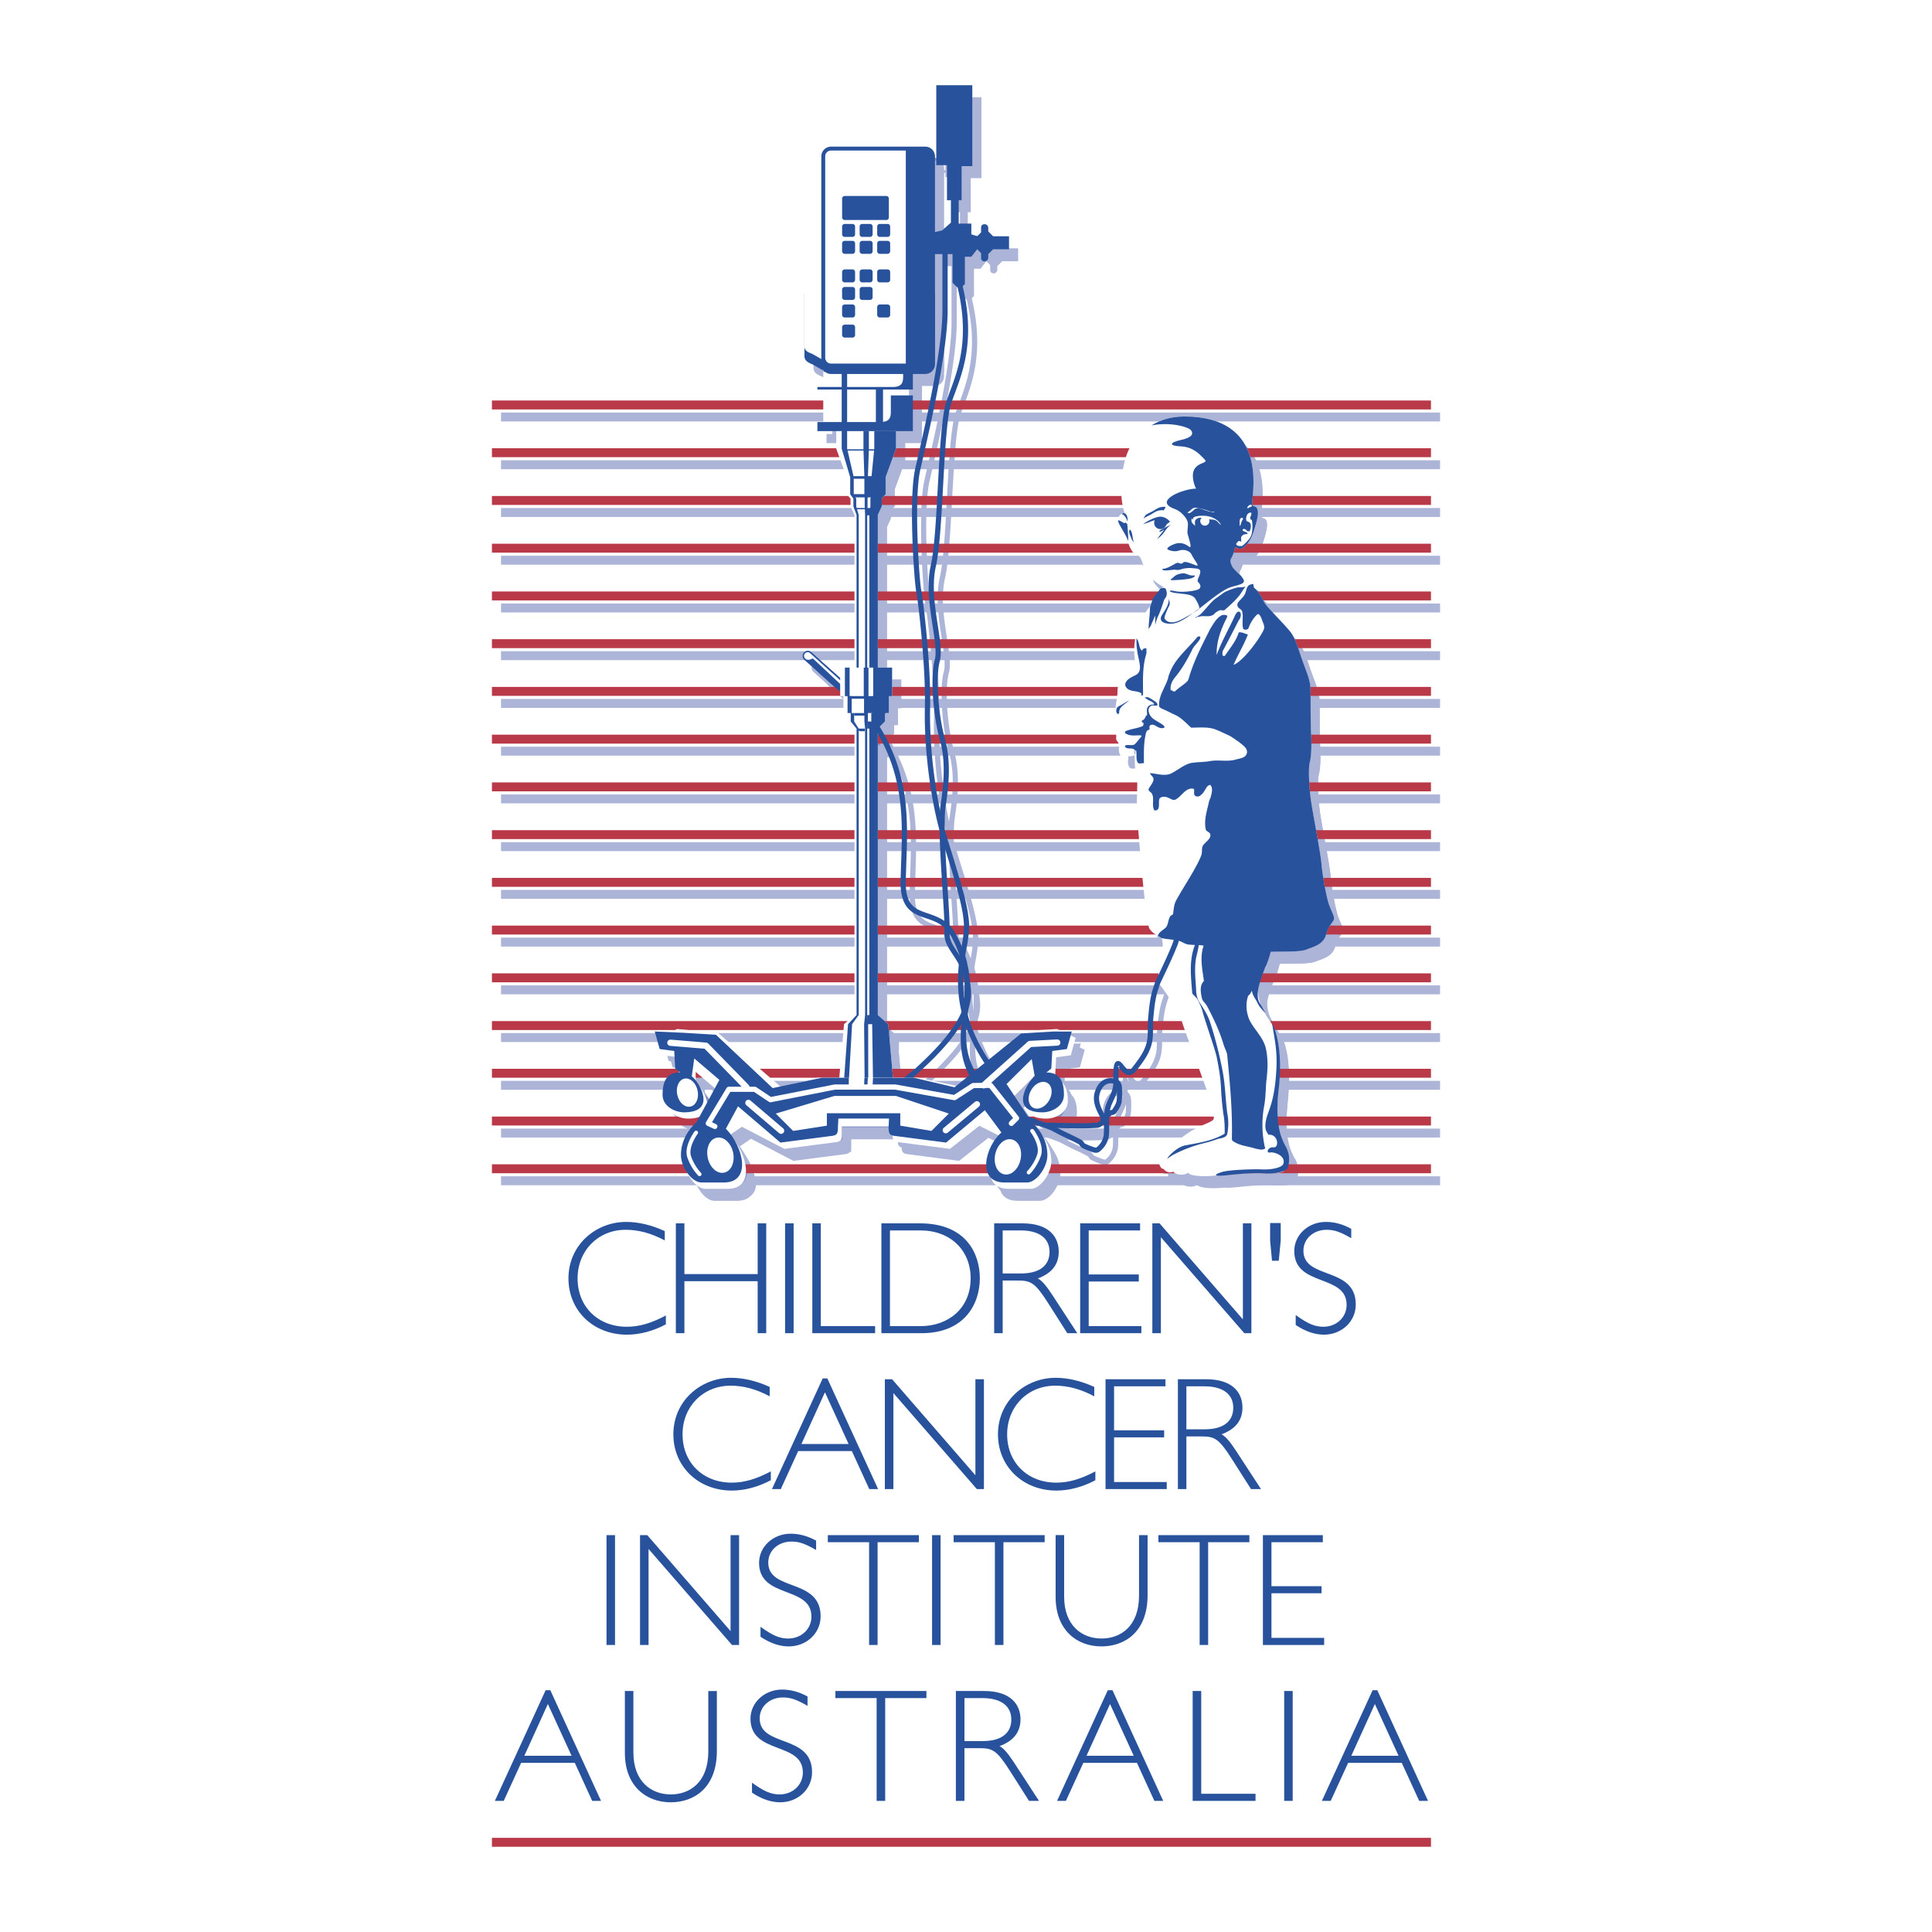 <svg xmlns="http://www.w3.org/2000/svg" width="2500" height="2500" viewBox="0 0 192.756 192.756"><path fill-rule="evenodd" clip-rule="evenodd" fill="#fff" d="M0 0h192.756v192.756H0V0z"/><path d="M82.667 68.421l3.341 2.986a.517.517 0 1 0 .688-.773l-3.339-2.983a.516.516 0 1 0-.69.77z" fill-rule="evenodd" clip-rule="evenodd" fill="#acb4d7"/><path d="M82.768 68.307c.265.286.749-.025.749-.025l2.83 2.649s.421.005.27-.13l-3.364-3.037a.361.361 0 0 0-.514.029.366.366 0 0 0 .029.514s-.265-.29 0 0zM118.773 54.991a.617.617 0 1 1-1.14-.478c-.314.062-.512.193-1.168.382.295-.231 1.141-.704 1.666-.745h.13c.467.034.773.354.865.459.089.105-.214.151-.353.382z" fill-rule="evenodd" clip-rule="evenodd" fill="#acb4d7"/><path d="M119.258 54.958c-.367.257-.543.538-.693.752a2.862 2.862 0 0 1-.689.669c.281-.408.625-.795.713-.947-.453.345-.693.236-.281 0 .407-.239.669-.349.95-.474zM121.529 60.013c.234-.022.092.193-.291.298-.387.101-1.615.181-1.896.172-.283-.008.037-.172.201-.333s.416-.286.809-.34c.47-.066.634.253 1.177.203zM116.697 54.012c.248-.185.533-.286.803-.451.26-.154.492-.323.795-.374.15-.021.293-.033.438-.003l-.193.336a1.153 1.153 0 0 0-.438.009c-.303.046-.535.214-.795.371-.273.16-.561.265-.805.449l.195-.337zM114.094 54.89c.264.493.73 1.22.869 1.652a.472.472 0 0 0 .025-.138l.014.303a21.158 21.158 0 0 0-.109-1.825 3.151 3.151 0 0 0-.127-.13c-.066-.035-.131.063-.197.028-.193-.104-.387-.239-.588-.281.001.122.04.257.113.391zM115.541 56.694c-.16-.163-.225-.323-.291-.516-.098-.198-.227-.489-.131-.715h.098c.226.391.197.845.324 1.231zM114.441 53.809c.451-.097.518.522.484.847-.098-.294-.26-.648-.551-.749l.067-.098zM121.654 64.223c.215-.13.434-.214.605-.391.477-.476.863-1.035 1.381-1.467.303-.215.605-.429.908-.647.391-.215.777-.346 1.211-.476.303-.085.646 0 .949-.13-.217.26-.391.562-.605.865-.432.561-.949.993-1.467 1.469-.172.13-.434-.043-.605.088-.172.083-.346.172-.475.344-.09.084-.219.13-.346.173-.391.084-.777-.042-1.168.084-.086 0-.215 0-.258.088h-.13zM116.297 72.041c0-.083.043-.214 0-.256-.346-.261-.777-.176-1.166-.349-.26-.083-.562-.428-.391-.731.174-.392.648-.564 1.039-.778.518-.303.387-.909.303-1.384-.172-.777-.303-1.468-.26-2.246.26.303.217.69.391 1.035.041.088.172.219.172.177.084-.26.258-.218.43-.218-.043.218.045.391-.043.605-.387 1.338-.303 2.679-.303 4.063-.084-.001-.129.041-.172.082zM115.641 77.951c.051-.207.096-.379.008-.509-.215-.303-.689-.042-.949-.303-.043-.042 0-.173 0-.173.303-.083.689.042.908-.083.256-.219.432-.522.689-.778v-.13c-.561-.042-1.08.13-1.598-.22-.043 0-.043-.172.041-.214.521-.213 1.082-.257 1.645-.475.131-.042.172-.256.084-.388h-.084c0-.088-.088-.171-.045-.171.26-.088.348-.303.432-.522h.088c.043-.303-.088-.601.086-.862a.57.57 0 0 1 .562-.215c.043 0 .043-.088.043-.13-.262-.261-.648-.302-.908-.605.129 0 .26-.043.344 0 .176.083.35.171.521.303.131.083.303.171.387.344v.173c-.172.042-.387-.043-.559 0-.303.13-.391.433-.262.735.043.215.215.429.434.605.346.257 1.254.647 1.08.862-.027.033-.176.042-.176.042-.471.09-.861-.559-1.25-.256-.088.043-.045.256-.045.429-.172-.042-.303.173-.346.261-.256 1.039-.215 2.032-.215 3.066-.217 0-.518.088-.605-.043-.215-.303-.088-.777-.172-1.211-.043.047-.088-.042-.131-.042v.088l-.007.422zM114.008 73.943c0-.085-.088-.13-.129-.173-.131-.171-.088-.386 0-.559.084-.13.303-.218.475-.303.26-.176.518-.303.736-.432-.391.386-1.082.647-.996 1.294h-.086v.173zM117.453 62.314l-.291.871c0 .866-.176 1.686-.129 2.549 0-.126-.047-.258 0-.388.084-.13.215-.303.256-.433l.391-.905v.951c.086-.349.174-.652.346-.998.215-.475.387-1.034.562-1.556.043-.042.086-.126.127-.171.176-.258.131-.561.047-.82-.088-.215-.303-.173-.564-.085l-.745.985zM118.977 62.171c.062.323.26.551.096.874-.16.324-.518 1.103-.453 1.263-.09-.22.197.903 1.748.066 1.203-.647 1.59-.908 1.783-1.135-.971.714-1.977 1.589-2.914 1.589-.941 0-1.102-.391-.941-.749.163-.352.94-1.227.681-1.908zM124.258 54.979c-.193-.358-.482-.576-.832-.724a2.46 2.46 0 0 0-.82-.197c-.098 0-1.342-.043-1.123.391l-.172-.118c0 .126-.035.29.029.386.066.131.227.228.324.358 0-.193-.064-.455.033-.584.146-.202.379-.248.627-.236a.458.458 0 0 0 .314.792.458.458 0 0 0 .412-.652c.08.046.535.039.615.097.325.163.3.301.593.487zM120.877 53.755c.125-.098.266-.178.379-.299a.616.616 0 0 1 .24-.164c.252-.093.512-.004.77.054.408.098.77.24 1.156.366-.076-.016-.152-.028-.223-.042a.43.43 0 0 0 .176-.025l.256.047a.419.419 0 0 1-.18.024c-.555-.08-1.039-.349-1.582-.451.064.014.131.026.193.039a.616.616 0 0 0-.551.198c-.113.122-.252.198-.377.298l-.257-.045zM86.402 39.198v8.163l.85 2.852V51.9l.319.454v.778l.315.842v15.229h-1.165v2.851h.266v1.682h.32v.846l.579.71v28.58l-.845.908-.425 5.828h.493l.332-5.828.66-.908v-28.58l-.455-.71v-.846h-.248v-1.682h-.206v-2.851h.909V53.974l-.248-.842v-.778l-.249-.454v-1.687l-.66-2.852v-8.163h-.542zM88.951 75.292v-.71h.407v.71h-.407z" fill-rule="evenodd" clip-rule="evenodd" fill="#acb4d7"/><path fill-rule="evenodd" clip-rule="evenodd" fill="#acb4d7" d="M87.646 73.998v-.262h1.068v.262h-1.068zM88.714 75.554v-.262h-.743l.193.262h.55zM87.062 72.311v-.261h1.649v.261h-1.649zM87.483 74.645h1.812-1.812zM88.951 104.78v-.908h.735v.908h-.735zM86.443 21.635v1.88c0 .143.118.261.261.261h4.147c.142 0 .26-.118.26-.261v-1.88h-4.668z"/><path d="M85.342 17.357a.779.779 0 0 0-.777.778V38.42c0 .429-.169.261.26.261l-1.363-.779c-.517-.196-.773-.348-.773-.777V17.294c0-.429.345-.777.773-.777h9.203l2.464.715-9.787.125z" fill-rule="evenodd" clip-rule="evenodd" fill="#acb4d7"/><path d="M87.483 26.236a.254.254 0 0 0 .256-.256v-.779a.257.257 0 0 0-.256-.259h-.778a.261.261 0 0 0-.261.259v.779c0 .143.118.256.261.256h.778zM90.852 24.554c.142 0 .26-.118.26-.261v-1.879a.259.259 0 0 0-.26-.257h-4.147a.258.258 0 0 0-.261.257v1.879c0 .143.118.261.261.261h4.147zM89.232 26.236a.256.256 0 0 0 .258-.256v-.779a.259.259 0 0 0-.258-.259h-.777a.262.262 0 0 0-.261.259v.779c0 .143.118.256.261.256h.777zM90.982 26.236a.254.254 0 0 0 .256-.256v-.779a.257.257 0 0 0-.256-.259h-.778a.261.261 0 0 0-.26.259v.779c0 .143.117.256.26.256h.778zM87.483 27.923a.258.258 0 0 0 .256-.261v-.777a.255.255 0 0 0-.256-.257h-.778a.258.258 0 0 0-.261.257v.777c0 .143.118.261.261.261h.778zM89.232 27.923a.26.26 0 0 0 .258-.261v-.777a.257.257 0 0 0-.258-.257h-.777a.26.26 0 0 0-.261.257v.777c0 .143.118.261.261.261h.777zM90.982 27.923a.258.258 0 0 0 .256-.261v-.777a.255.255 0 0 0-.256-.257h-.778a.258.258 0 0 0-.26.257v.777c0 .143.117.261.26.261h.778zM87.483 30.774a.258.258 0 0 0 .256-.261v-.779a.254.254 0 0 0-.256-.256h-.778a.258.258 0 0 0-.261.256v.779c0 .143.118.261.261.261h.778zM89.232 30.774a.26.26 0 0 0 .258-.261v-.779a.256.256 0 0 0-.258-.256h-.777a.258.258 0 0 0-.261.256v.779c0 .143.118.261.261.261h.777zM90.982 30.774a.258.258 0 0 0 .256-.261v-.779a.254.254 0 0 0-.256-.256h-.778a.257.257 0 0 0-.26.256v.779c0 .143.117.261.26.261h.778zM87.483 32.523a.257.257 0 0 0 .256-.26v-.779a.254.254 0 0 0-.256-.256h-.778a.258.258 0 0 0-.261.256v.779c0 .143.118.26.261.26h.778zM89.232 32.523a.26.26 0 0 0 .258-.26v-.779a.256.256 0 0 0-.258-.256h-.777a.258.258 0 0 0-.261.256v.779c0 .143.118.26.261.26h.777zM87.483 34.273a.258.258 0 0 0 .256-.261v-.778a.255.255 0 0 0-.256-.257h-.778a.26.26 0 0 0-.261.257v.778c0 .143.118.261.261.261h.778zM90.982 34.273a.258.258 0 0 0 .256-.261v-.778a.255.255 0 0 0-.256-.257h-.778a.259.259 0 0 0-.26.257v.778c0 .143.117.261.26.261h.778zM87.483 36.28a.255.255 0 0 0 .256-.257v-.777a.258.258 0 0 0-.256-.261h-.778a.262.262 0 0 0-.261.261v.777a.26.26 0 0 0 .261.257h.778zM80.358 115.416l-3.259-2.784 3.259 2.784zM69.309 106.634l3.554.295 4.03 4.126-7.584-4.421zM74.642 119.403c.593-.131.926-.93.736-1.788-.185-.854-.82-1.446-1.413-1.316-.594.132-.921.931-.737 1.788.19.857.821 1.446 1.414 1.316zM102.645 119.571c-.588-.131-.92-.93-.73-1.788.184-.854.814-1.446 1.412-1.315.592.131.922.93.736 1.788-.19.856-.821 1.446-1.418 1.315zM71.282 112.854c.475-.104.741-.744.589-1.431-.148-.685-.657-1.159-1.131-1.055-.471.104-.737.744-.589 1.43.151.686.656 1.158 1.131 1.056zM105.559 112.968c-.42-.243-.471-.934-.117-1.539s.984-.899 1.4-.651c.422.244.471.933.119 1.538-.354.606-.981.9-1.402.652zM71.879 115.602s-1.035 1.383-.69 2.418a4.851 4.851 0 0 0 1.035 1.729l-.345-4.147zM91.806 111.938h-6.123l-5.855 1.762 1.728 1.729 3.37-.518v-1.244h7.326v1.244l3.108.518 1.728-1.729-5.282-1.762z" fill-rule="evenodd" clip-rule="evenodd" fill="#acb4d7"/><path fill-rule="evenodd" clip-rule="evenodd" fill="#acb4d7" d="M49.988 113.49v-.891h93.688v.891H49.988zM49.988 108.729v-.892h93.688v.892H49.988zM49.988 118.251v-.892h93.688v.892H49.988zM49.988 103.964v-.892h93.688v.892H49.988zM49.988 99.203v-.891h93.688v.891H49.988zM49.988 94.438v-.892h93.688v.892H49.988zM49.988 89.676v-.892h93.688v.892H49.988zM49.988 84.916v-.892h93.688v.892H49.988zM49.988 80.15v-.886h93.688v.886H49.988zM49.988 75.389v-.89h93.688v.89H49.988zM49.988 70.624v-.891h93.688v.891H49.988zM49.988 65.863v-.891h93.688v.891H49.988zM49.988 61.103v-.892h93.688v.892H49.988zM49.988 56.338v-.889h93.688v.889H49.988zM49.988 51.576v-.892h93.688v.892H49.988zM49.988 46.811v-.892h93.688v.892H49.988zM49.988 42.05v-.892h93.688v.892H49.988z"/><path d="M119.076 42.752c-2.918 0-4.408 1.624-5.248 2.789-.846 1.165-1.494 4.471-.715 6.868-.518 0-.842.521-.539 1.08.303.564.863 1.426.904 1.817.047.387.477 1.123.693 1.207.215.088.434.13.561.433.131.303.303.862.391 1.123.084.256 1.035 1.296 1.855 1.682-.648.564-1.123 1.384-1.338 1.948-.689.777-1.254 2.157-1.426 2.977a7.248 7.248 0 0 0-.088 2.334c-.561.95-.732 1.165-1.035 1.514-.303.345-.689.82-.689 1.682 0 .867-.387 1.649-.047 2.163.109.16.143.193.047.356-.096.16-.197.581-.229.842-.033.261 0 .614.031.71.033.101.102.325.066.488a.478.478 0 0 0 .131.421c.096.096.227.421.16.619-.064.193 0 .874.357.874s.938 0 1.197-.13c0 .682.033 1.847.193 2.04.164.193-.033 2.494.035 3.596.062 1.103.84 11.116 1.262 11.697.42.584.971.715 1.17.909.193.193.158 1.102.062 1.488-.096.392-.648 2.528-.096 3.307.551.777 1.652 2.203 2.135 3.696.488 1.489 2.334 6.25 2.465 6.834.131.586.875 2.494.613 2.789-.256.291-1.033.484-1.908.972-.875.483-1.523 1.067-1.721 1.199-.193.13-.773.159-.971.323-.195.159-.451.808-.809.778-.357-.034-.908-.068-.941.29-.031.357.391.745.908.648.096.419.229.714.518.714.033.159.521.484.941.257.096.228.842.488 1.488.131.131.261 1.102.357 1.943.322.846-.033 3.113-.289 4.602-.322 1.494-.034 2.691.227 3.113-.291.42-.521.42-1.749.129-2.203-.295-.455-.971-1.33-.941-3.369.033-2.044.916-6.995-.678-9.27-.846-1.199-1.686-2.654-.846-4.504.846-1.848.682-1.813.91-2.428 1.393-.033 2.947.03 3.562-.227.617-.261 1.652-.454 1.945-1.46.291-1.005.678-1.231.779-1.522.096-.29-.197-.744-.455-1.426-.26-.681-.682-2.982-.777-4.146-.098-1.165-.846-4.891-1.039-6.22-.193-1.329-.291-3.306-.129-3.891.162-.581.195-1.782.129-2.914-.062-1.136-.029-3.793-.062-4.539-.033-.744-.391-1.585-.744-2.557-.357-.972-.682-2.17-1.137-2.852-.453-.68-2.527-2.657-2.789-3.208-.256-.551-.551-1.035-.971-1.363-.062-.42-.127-.971-1.262-1.166 0 0-.682-.584-.875-.908-.193-.323-.262-.647-.129-.841.129-.193.357-.812.385-1.136.295.164.586.324 1.006-.097.42-.42.682-.9.875-1.551.197-.652.803-2.297 0-2.432-.193-.034-.176-.26-.16-.488.102-1.356 1.335-8.456-6.767-8.456zM81.144 67.02l3.339 2.986c.215.19.544.173.732-.042a.518.518 0 0 0-.037-.732l-3.344-2.986a.518.518 0 1 0-.69.774z" fill-rule="evenodd" clip-rule="evenodd" fill="#acb4d7"/><path d="M81.25 66.906c.259.286.744-.025.744-.025l2.831 2.649s.42 0 .274-.13l-3.369-3.036a.356.356 0 0 0-.509.029.36.36 0 0 0 .029.513s-.266-.289 0 0z" fill-rule="evenodd" clip-rule="evenodd" fill="#acb4d7"/><path fill-rule="evenodd" clip-rule="evenodd" fill="#acb4d7" d="M90.305 43.564v2.398l-1.039 2.85V50.5l-.387.454v.774l-.391.845v15.229h1.426v2.851h-.325v1.682h-.386v.846l-.715.712v28.578l1.038.909.518 5.828h-5.442l.517-5.828 1.035-.909V73.893l-.711-.712v-.846h-.391v-1.682h-.324v-2.851h1.426V52.573l-.388-.845v-.774l-.386-.454v-1.688l-1.039-2.85v-2.205h-1.296v-5.959H91.6v5.766h-1.295zM124.859 58.84c.518.618-.322.681-1.117.925-.797.243-1.814 1.085-3.16 2.14-.033-.277-.131-.488-.42-.976-.295-.484-1.182-.45-1.959-.563-.779-.113-.762-.358-.098-.198.66.165 1.863.018 2.301-.143.438-.163.256-.567.045-.748-.209-.177.211-.632.211-1.035 0-.404-.551-.308-.795-.358-.238-.046-.773 0-1.018.08-.244.083-.453.13-.631.083-.182-.05-.732.08-1.072.063-.342-.017-.354-.176-.131-.176.227 0 .652-.227.863-.341.209-.113.467-.306.629-.227.16.08.312.11.461-.055.146-.16.785.102 1.23.282.531.214-.201-.58-.412-1.081-.131-.311-.711-.585-1.279-.379-.365.135-.877.013-1.076-.097-.318-.176.627-.605.973-.647.35-.042.734.042 1.127.345.387.303-.047-.908-.131-1.253-.088-.345.131-.95-.047-1.338-.172-.391-.646-.95-1.248-1.165-2.221-.795.842-2.031 2.137-2.031-.131-.193-.586-1.363-.131-2.01.453-.648 1.363-.518.971-.908-.385-.388-1.033-1.228-2.328-1.296-1.301-.063-1.17-.386 0-.647 1.164-.257 1.227-.647.971-.972-.262-.324-2.012-.842-3.934-.479.83-.514 1.895-.883 3.285-.883 8.102 0 6.869 7.1 6.771 8.458-.016.228-.033.454.16.488.803.134.197 1.78 0 2.432-.193.651-.455 1.131-.875 1.551-.42.421-.711.261-1.006.097-.027.324-.256.943-.385 1.136-.133.193-.064.518.129.841.193.324.875.908.875.908l.114.177z"/><path d="M117.25 53.591a.613.613 0 0 1-.57.396.62.62 0 0 1-.623-.619c0-.093.021-.181.059-.256-.318.063-.518.193-1.172.383.297-.231 1.139-.702 1.668-.745.021 0 .043-.003.068-.003l.064.003c.465.035.768.354.861.459.092.103-.214.15-.355.382z" fill-rule="evenodd" clip-rule="evenodd" fill="#acb4d7"/><path d="M117.734 53.558c-.365.256-.537.538-.688.752a3.045 3.045 0 0 1-.691.674c.277-.413.623-.804.711-.955-.455.349-.689.239-.281 0 .412-.237.668-.345.949-.471zM120.006 58.612c.24-.021.098.193-.289.294-.383.105-1.611.185-1.893.176-.281-.008.033-.171.201-.332.164-.16.416-.286.803-.34.471-.067.641.252 1.178.202zM115.178 52.606c.244-.185.531-.285.803-.445.262-.156.494-.324.797-.374.146-.026.289-.035.438-.005l-.199.336a1.2 1.2 0 0 0-.438.009c-.299.046-.533.214-.795.371-.27.16-.555.26-.803.449l.197-.341zM125.752 52.442c.029.193-.166.324-.098.518.029.097.16.097.16.164.066.387.066.808 0 1.199-.062.551-.518.938-.908 1.294-.098.098-.324.063-.484.035l-.129-.068c-.131-.16.062-.256.162-.386.029-.068.195.029.291.029 0-.193-.068-.42.062-.546.131-.165.324-.198.551-.198.035-.03 0-.097-.029-.13-.129-.098-.295-.126-.424-.194 0-.029-.029-.13 0-.16a.265.265 0 0 1 .227 0c.068.063.197.063.164.193.098 0 .256.035.289 0 .133-.26.195-.714-.033-.874-.062-.063-.256-.096-.289-.164-.096-.324.066-.875.488-.807v.095zM112.574 53.489c.266.493.729 1.22.867 1.653a.432.432 0 0 0 .029-.139l.008.303a19.858 19.858 0 0 0-.105-1.829c-.033-.03-.096-.097-.131-.126-.061-.034-.129.063-.193.03-.191-.106-.385-.239-.592-.283a.909.909 0 0 0 .117.391zM114.021 55.294c-.164-.165-.227-.324-.289-.518-.102-.198-.229-.488-.133-.715h.098c.227.392.194.842.324 1.233zM112.92 52.409c.453-.097.518.521.482.845-.096-.294-.256-.652-.545-.749l.063-.096zM124.906 53.027c-.16.194-.16.421-.256.614h-.068c.035-.26-.098-.777.262-.777.095-.001.062.096.062.163zM125.814 51.664v.063a.875.875 0 0 0-.357.164h-.127c.064-.194.223-.357.422-.324l.062.097zM120.133 62.822c.219-.129.432-.218.605-.391.475-.475.867-1.034 1.385-1.468.303-.215.605-.433.908-.647.387-.215.773-.344 1.205-.476.305-.088.648 0 .951-.129-.215.261-.387.563-.605.867-.43.559-.951.992-1.469 1.468-.172.129-.432-.042-.605.083-.172.088-.344.178-.475.35-.084.084-.213.126-.346.173-.385.083-.777-.047-1.164.083-.088 0-.219 0-.262.088h-.128v-.001zM114.777 70.642c0-.088.043-.215 0-.261-.348-.256-.777-.173-1.168-.345-.258-.084-.561-.434-.387-.732.172-.391.646-.563 1.035-.778.52-.303.391-.908.303-1.384-.174-.777-.303-1.468-.258-2.245.258.303.215.689.387 1.034.043.089.174.219.174.172.088-.256.26-.214.432-.214-.041.214.043.391-.041.606-.391 1.337-.303 2.679-.303 4.059-.088-.001-.131.045-.174.088zM114.117 76.55c.055-.206.098-.377.01-.509-.215-.303-.689-.042-.945-.303-.047-.042 0-.172 0-.172.297-.088.688.042.902-.088.262-.215.434-.518.693-.775v-.13c-.562-.046-1.08.13-1.596-.214-.047 0-.047-.177.041-.218.518-.215 1.08-.261 1.641-.476.129-.042.172-.261.088-.387h-.088c0-.089-.086-.177-.043-.177.262-.083.346-.298.434-.518h.084c.043-.303-.084-.605.088-.862.084-.13.303-.26.561-.215.041 0 .041-.088.041-.13-.256-.261-.646-.303-.904-.605.131 0 .258-.042.346 0 .172.084.344.173.518.303.129.085.303.173.391.345v.173c-.172.042-.391-.042-.564 0-.303.13-.387.433-.26.735.045.215.219.429.434.606.344.256 1.252.648 1.08.862-.025.034-.172.043-.172.043-.475.088-.867-.56-1.254-.256-.088.042-.043.256-.043.428-.172-.042-.303.173-.344.261-.262 1.035-.219 2.031-.219 3.066-.215 0-.518.088-.605-.042-.215-.303-.084-.779-.172-1.211-.043.045-.086-.043-.131-.043v.088l-.012.421zM112.486 72.542c0-.088-.084-.13-.131-.172-.127-.173-.084-.392 0-.564.088-.131.303-.214.477-.299.26-.176.52-.303.734-.433-.385.388-1.08.647-.992 1.296h-.088v.172zM115.932 60.913l-.291.871c0 .867-.172 1.687-.131 2.549 0-.126-.041-.256 0-.388.088-.129.219-.303.262-.433.129-.303.256-.605.387-.909v.95c.088-.344.172-.647.35-.992.215-.476.387-1.035.559-1.557.041-.042.088-.125.131-.171.172-.256.131-.56.041-.82-.084-.215-.303-.173-.559-.084l-.749.984zM117.453 60.77c.066.325.26.551.102.875-.164.323-.521 1.101-.455 1.261-.088-.218.195.904 1.75.066 1.199-.647 1.586-.909 1.779-1.135-.973.715-1.973 1.589-2.916 1.589-.936 0-1.102-.391-.936-.748.159-.352.936-1.227.676-1.908zM122.736 53.578c-.193-.356-.484-.576-.834-.723a2.305 2.305 0 0 0-.82-.198c-.096 0-1.336-.042-1.123.391l-.172-.118c0 .126-.033.291.035.387.062.13.227.227.324.358 0-.198-.064-.454.033-.585.146-.201.377-.248.625-.235a.44.44 0 0 0-.146.332.459.459 0 1 0 .875-.193c.076.047.529.039.609.097.325.163.303.302.594.487zM119.359 52.354c.125-.097.264-.176.377-.299a.654.654 0 0 1 .236-.164c.256-.093.518-.005.77.055.408.096.775.24 1.158.366-.078-.018-.152-.029-.225-.043a.488.488 0 0 0 .18-.025l.254.046a.41.41 0 0 1-.176.021c-.561-.076-1.045-.346-1.586-.446l.193.037a.623.623 0 0 0-.551.198c-.111.122-.248.198-.375.299l-.255-.045zM101.758 112.858c.572-.062 1.135.106 1.729.286l.463.14c.023.004.045.008.07.008h-.008c.025.009.102.063.143.092.033.03.072.055.109.08.043.03.092.043.145.043.016 0 .066.012.1.017.068.013.135.03.203.03a.331.331 0 0 1-.102-.021c.16.066.314.121.465.177.152.055.295.104.443.168.193.063.344.147.521.239.062.029.131.063.197.102.387.215.787.404 1.174.584a16 16 0 0 1 1.148.577c.004 0 .033.045.062.088.051.075.113.172.223.243a6.614 6.614 0 0 0 .883.379c.426.169.729.164.914-.021l-.021.021c.504-.407.82-.941.916-1.547.043-.4.033-.778.031-1.145-.01-.438-.014-.851.055-1.274.041-.407.209-.771.391-1.153.168-.361.34-.735.43-1.168.074-.383.066-.754.062-1.119-.01-.29-.014-.568.025-.841.027-.261.059-.324.062-.328a.144.144 0 0 1-.088.054c-.055.018-.102 0-.109-.008.037.025.129.143.201.228.227.281.539.669.971.66.258 0 .502-.151.725-.442.723-.934 1.467-1.896 1.605-3.149.047-.383.047-.766.047-1.132 0-.369 0-.719.043-1.071.08-.854.162-1.733.42-2.592 0 .008.258-.77.258-.77a.051.051 0 0 1-.014.03c.512-1.064 1.043-2.166 1.518-3.294.037-.101.076-.186.113-.273.105-.252.215-.513.252-.837a.258.258 0 0 0-.23-.286.264.264 0 0 0-.287.228c-.023.248-.115.462-.213.693a9.187 9.187 0 0 0-.113.282 85.123 85.123 0 0 1-1.506 3.265c-.004.008-.01.016-.012.028l-.258.778c-.277.917-.361 1.817-.445 2.692-.043.378-.043.757-.043 1.126 0 .371 0 .719-.041 1.073-.123 1.11-.795 1.977-1.502 2.894-.084.109-.211.239-.324.239-.176.004-.398-.269-.559-.471-.193-.239-.379-.463-.635-.388-.262.076-.32.404-.35.707-.043.307-.037.618-.033.917.008.35.012.677-.051 1.005-.076.374-.236.719-.391 1.052-.189.404-.383.824-.434 1.305-.072.454-.068.908-.059 1.35.002.365.008.71-.031 1.067-.07.468-.322.888-.723 1.208-.008.009-.018.012-.021.021.01-.009.018-.012.018-.012-.025.008-.143.008-.387-.089a6.648 6.648 0 0 1-.799-.337.06.06 0 0 1 .023.017.48.48 0 0 1-.074-.101c-.055-.08-.117-.173-.223-.244-.416-.231-.816-.421-1.203-.605-.379-.177-.77-.361-1.148-.572a3.354 3.354 0 0 1-.197-.105c-.189-.096-.369-.189-.584-.261-.141-.062-.295-.117-.447-.172-.15-.055-.293-.104-.441-.168a.241.241 0 0 0-.1-.021c-.02 0-.068-.009-.102-.013a.78.78 0 0 0-.201-.029c.053 0 .1.018.146.042-.031-.017-.059-.038-.09-.059-.117-.088-.26-.197-.445-.197.021 0 .047.003.066.008-.15-.042-.303-.088-.449-.135-.619-.185-1.262-.378-1.934-.303a.257.257 0 0 0-.232.281.26.26 0 0 0 .289.229z" fill-rule="evenodd" clip-rule="evenodd" fill="#acb4d7"/><path d="M105.273 113.726c.555 0 1.127.013 1.678.029 1.111.025 2.258.055 3.395-.029.252 0 .529-.182.682-.336a.087.087 0 0 0 .021-.022c.137-.177.27-.482.078-.95l-.012-.029c-.369-.656-.686-1.362-.496-2.049.104-.391.357-.854.748-.991.207-.093.471-.089.791.004.043.013.131.117.16.277 0-.009 0-.021-.004-.03.041.459.041.922 0 1.381-.029.281-.186.529-.367.811l-.07.114c-.006.004.004-.004.004-.004-.012.017-.09.055-.172.055a.395.395 0 0 0-.389.388.26.26 0 1 0 .518 0c0 .036-.012.07-.037.096-.01.009-.033.033-.092.033.23 0 .518-.109.621-.315l.055-.088c.199-.312.4-.631.447-1.039a8.086 8.086 0 0 0 0-1.476c0-.008 0-.018-.006-.026-.049-.265-.223-.601-.533-.677-.438-.126-.805-.122-1.119.013-.475.173-.875.673-1.057 1.338-.238.87.141 1.724.543 2.438-.004-.008-.008-.016-.012-.029.1.256.047.371-.004.434.004-.008.012-.013.016-.021-.107.11-.26.186-.332.186-1.131.084-2.266.055-3.365.025a72.266 72.266 0 0 0-1.689-.025.257.257 0 0 0-.26.256c0 .139.117.258.259.258zM123.031 118.479c.902-.089 2.762-.303 3.928-.22 1.168.089 2.244-.126 2.422-.559.172-.433.258-1.296-.178-2.073-.428-.778-1.123-2.12-.73-5.619.387-3.5-.09-5.657-.648-6.696.215 1.384.518 2.625.43 4.45-.174 3.587-.883 4.257-1.055 5.295-.174 1.034.193 1.098.234 1.358 1.018-.104 1.102 1.295.564 1.254-.656-.055-.779.605-.391.517.391-.084 1.596.304 1.34 1.123-.121.383-1.164.606-2.119.564-.947-.043-3.322.042-4.018.26-.687.215-.949.429.221.346z" fill-rule="evenodd" clip-rule="evenodd" fill="#acb4d7"/><path d="M133.527 91.518c-.26-.681-.682-2.982-.777-4.146-.098-1.165-.846-4.891-1.039-6.22-.193-1.329-.291-3.306-.129-3.891.162-.581.195-1.782.129-2.914-.062-1.136-.029-3.793-.062-4.539-.033-.744-.391-1.585-.744-2.557-.357-.972-.682-2.17-1.137-2.852-.453-.68-2.527-2.657-2.789-3.208-.256-.551-.551-1.035-.971-1.363-.018-.114-.033-.239-.076-.362a1.08 1.08 0 0 0-.311.071c-.172.047-.303.261-.346.435-.088.344-.172.605-.391.82-.215.303-.689.562-.475.95.088.171.391.261.434.475.129.564-.043 1.166.088 1.687.041.173.518.173.559-.088.172-.476.477-.951.82-1.296.047 0 .088-.088.172-.042.174.126.219.303.303.476.09.344.346.689.219 1.035-.391.909-2.072 3.196-3.027 3.541.434-1.035 1.039-1.985 1.43-3.023-.303-.084-.562-.258-.908-.214-.262.865-.867 1.556-1.385 2.334-.041.042-.172 0-.213 0a.894.894 0 0 1 0-.476c.518-.95.992-1.902 1.51-2.898.045-.126.172-.256.219-.386.084-.172.125-.517-.047-.605-.215-.173-.43.26-.518.475-.605 1.296-1.295 2.507-1.77 3.802-.043-1.336.434-2.591 1.033-3.755v-.177c-.215-.084-.471-.084-.646.047-.477.303-.732.82-1.035 1.294-.777 1.557-1.555 3.025-2.072 4.71-.043.173-.09.346-.221.518-.385.387-.82.605-1.205.993-.043.042-.133 0-.221 0-.041 0-.041-.042-.041-.085h-.174c-.082-.433.09-.865.346-1.211.736-.862 1.254-1.771 1.771-2.809.176-.434.605-.737.824-1.165v-.173c-.09-.047-.219-.047-.303.042-.998 1.211-2.246 2.163-2.768 3.63-.041.13-.131.303-.131.433-.299.993-.992 1.813-.904 2.847.004.047.174.178.256.22.523.214.998.476 1.473.689.559.303.994.779 1.469 1.211.777 0 1.557-.088 2.287.131.475.172.908.387 1.385.601.387.176.689.434 1.037.652.258.215.518.388.732.647.131.173.172.429.088.606-.172.429-.734.429-1.123.56-.824.213-1.645 0-2.465.13-.688.13-1.336.083-2.031.215-.732.218-1.338.777-2.025 1.08-.652.215-1.342-.042-1.99-.088.043.219.346.349.346.605 0 .303-.303.648-.477.951-.084.26.219.303.303.475.303.476-.041 1.17.262 1.687.689.083.346-.82.518-1.169.172-.256.646-.215.861-.083.26.083.475.303.736.171.605-.303.992-1.211 1.77-1.08.174.045 0 .433.133.647.088.176.473.176.605 0 .303-.214.432-.559.646-.862.088-.088.303-.219.344-.131.215.303.133.69.043 1.04-.043.214-.172.429-.213.647-.215.95-.518 1.812-.305 2.763.043.13.305.219.393.345.082.088.082.303 0 .433-.174.345-.605.564-.736.909-.09.257 0 .605-.131.904a9.254 9.254 0 0 1-.434.909c-.602 1.165-1.336 2.246-1.986 3.415-.303.476-.303.993-.391 1.511a.797.797 0 0 1-.215.129c-.303.346-.213.909-.516 1.211-.215.215-.686.429-.775.812.152.085.277.148.355.224.592.129 1.238.129 1.844.303.348.13.607.345.953.345.184.026.369.029.551.038-.619 1.544-.393 3.24-.27 4.824.062.131.387.388.518.58.191.392.387.779.516 1.233.131.647 1.363 4.083 1.428 4.669.584 2.914.26 2.653.646 5.572.131.647.131 1.296.131 1.943-1.166.71-2.529.908-3.887 1.164-.777.131-1.555.908-1.754 1.17l-.125.256c.125-.193.385-.324.58-.454.971-.517 2.01-.903 3.049-1.165.518-.131.971-.261 1.488-.453.324-.063.842-.132.908-.518a5.355 5.355 0 0 0 0-2.011c-.197-1.426-.197-2.722-.453-4.147a41.754 41.754 0 0 0-1.232-4.857c-.262-.845-.711-1.493-1.166-2.204a2.52 2.52 0 0 1-.26-1.169c-.062-1.034-.193-2.073 0-3.176.105-.412.197-.828.268-1.244.166.008.324.025.48.055-.08.214-.131.472-.164.673-.129.972.062 1.88.193 2.852-.455.454-.322 1.165-.193 1.749.062.261.387.518.518.778.648 1.233 1.232 2.461 1.619 3.761.131.449.391.84.391 1.228.256 2.721.518 5.379.451 8.1 0 .132 0 .261.066.324.711.522 1.488.522 2.268.778.322.067.715.193.973 0 .066 0-.064-.256-.064-.387a10.044 10.044 0 0 1 0-3.954c.131-.778.131-1.556.193-2.334.131-1.034.193-2.073 0-3.108-.193-1.231-1.164-2.01-1.688-3.045-.322-.777-.385-1.623-.125-2.4l.193-.194c.066-.113.127-.219.193-.328.041.471.35.796.543 1.203.299.647.992 1.211.689.82-.051-.063-.076-.093-.088-.11.025.026.062.03-.387-.71-.572-.938.357-2.924.584-3.57.029-.056.055-.102.084-.155.193-.455.324-.908.416-1.255.014-.033.025-.066.039-.104 1.393-.033 2.947.03 3.562-.227.617-.261 1.652-.454 1.945-1.46.291-1.005.678-1.231.779-1.522.098-.298-.195-.752-.453-1.434zM84.884 37.798v8.164l.849 2.85V50.5l.316.454v.774l.319.845v15.229h-1.164v2.851h.259v1.682h.321v.846l.584.712v28.578l-.85.909-.424 5.828h.496l.327-5.828.661-.909V73.893l-.454-.712v-.846h-.244v-1.682h-.206v-2.851h.904V52.573l-.248-.845v-.774l-.243-.454v-1.688l-.661-2.85v-8.164h-.542zM87.049 44.212v1.75l.097 2.85V50.5l.034.454v.774l.038.845v15.229h-.131v2.851h.03v1.682h.033v.846l.068.712v28.578l-.097.909.054 5.959 2.869-.131-.518-5.828-1.038-.909V73.893l.715-.712v-.846h.386v-1.682h.325v-2.851h-1.426V52.573l.391-.845v-.774l.387-.454v-1.688l1.039-2.85v-1.75h-3.256z" fill-rule="evenodd" clip-rule="evenodd" fill="#acb4d7"/><path fill-rule="evenodd" clip-rule="evenodd" fill="#acb4d7" d="M87.592 44.212v1.75l-.092 2.85V50.5l-.039.454v.774l-.033.845v15.229h.13v2.851h-.028v1.682h-.039v.846l-.063.712v28.578l.093.909.017 7.287h.496l-.11-7.287-.286-.909V73.893l.197-.712v-.846h.106v-1.682h.088v-2.851h-.391V52.573l.11-.845v-.774l.105-.454v-1.688l.282-2.85v-1.75h-.543z"/><path fill-rule="evenodd" clip-rule="evenodd" fill="#acb4d7" d="M85.733 50.5h2.12v.324h-1.804l-.316-.324zM86.049 48.704h2.417l-.259.26h-2.158v-.26z"/><path fill-rule="evenodd" clip-rule="evenodd" fill="#acb4d7" d="M87.323 50.735v-1.86h.887v1.86h-.887zM87.302 52.615v-.668h.606v.668h-.606zM87.15 72.335V70.65h2.179v1.685H87.15zM87.428 73.893v-.712h.407v.712h-.407z"/><path fill-rule="evenodd" clip-rule="evenodd" fill="#acb4d7" d="M86.124 72.597v-.262h1.064v.262h-1.064zM87.192 74.152v-.259h-.744l.198.259h.546zM85.543 70.91v-.26h1.649v.26h-1.649zM85.96 73.244h1.817-1.817zM85.182 46.155v-.13h3.886v.13h-3.886zM86.154 52.01v-.131h1.75v.131h-1.75zM87.428 103.38v-.909h.736v.909h-.736zM91.987 40.065v-2.267h-.972v.972c0 .517-.063 1.034-1.038 1.034h-7.516v.261h5.833v3.238h-5.833v.909h9.525V40.65h-2.204v1.619c0 .467-.05.934-.777 1.021v-3.225h2.982z"/><path d="M81.166 30.475v6.221c0 .429.261.647.778.84l1.08.619-.012-.08a.86.86 0 0 0 .113.135l-.102-.055c.026.084.085.143.211.156.168.13.375.197.589.197h9.396a.968.968 0 0 0 .973-.972v-7.062H81.166v.001zM84.926 20.234v1.88c0 .143.113.261.256.261h4.146a.262.262 0 0 0 .261-.261v-1.88h-4.663z" fill-rule="evenodd" clip-rule="evenodd" fill="#acb4d7"/><path d="M83.824 15.957a.78.78 0 0 0-.779.779v20.285c0 .428-.173.256.257.256l-1.358-.773c-.517-.198-.778-.35-.778-.778v-19.83c0-.429.349-.778.778-.778h9.202l2.46.71-9.782.129z" fill-rule="evenodd" clip-rule="evenodd" fill="#acb4d7"/><path d="M93.22 37.668c.429 0 .777-.35.777-.779V16.803a.776.776 0 0 0-.777-.779h-9.396a.777.777 0 0 0-.779.779v20.086c0 .429.35.779.779.779h9.396z" fill-rule="evenodd" clip-rule="evenodd" fill="#acb4d7"/><path d="M93.22 37.861a.972.972 0 0 0 .973-.972V16.803a.967.967 0 0 0-.287-.69.951.951 0 0 0-.686-.286h-9.396a.973.973 0 0 0-.972.977V36.89a.967.967 0 0 0 .971.972h9.397v-.001zm-9.396-.386a.583.583 0 0 1-.413-.173.569.569 0 0 1-.173-.413V16.803a.585.585 0 0 1 .586-.585h9.396a.584.584 0 0 1 .585.585v20.086a.59.59 0 0 1-.584.585h-9.397v.001z" fill-rule="evenodd" clip-rule="evenodd" fill="#acb4d7"/><path d="M93.22 16.024h-1.94v21.644h1.939c.429 0 .777-.35.777-.779V16.803a.774.774 0 0 0-.776-.779zM85.96 24.836c.143 0 .26-.114.26-.257v-.777a.262.262 0 0 0-.26-.261h-.778a.258.258 0 0 0-.256.261v.777c0 .143.113.257.256.257h.778zM89.329 23.153a.262.262 0 0 0 .261-.26v-1.88a.262.262 0 0 0-.261-.261h-4.146a.258.258 0 0 0-.256.261v1.88c0 .144.113.26.256.26h4.146zM87.709 24.836a.26.26 0 0 0 .261-.257v-.777a.262.262 0 0 0-.261-.261h-.777a.26.26 0 0 0-.257.261v.777c0 .143.114.257.257.257h.777zM89.459 24.836a.26.26 0 0 0 .261-.257v-.777a.262.262 0 0 0-.261-.261h-.778a.258.258 0 0 0-.256.261v.777c0 .143.113.257.256.257h.778zM85.96 26.521c.143 0 .26-.118.26-.261v-.777a.257.257 0 0 0-.26-.256h-.778a.254.254 0 0 0-.256.256v.777c0 .143.113.261.256.261h.778zM87.709 26.521a.262.262 0 0 0 .261-.261v-.777a.258.258 0 0 0-.261-.256h-.777a.255.255 0 0 0-.257.256v.777a.26.26 0 0 0 .257.261h.777zM89.459 26.521a.262.262 0 0 0 .261-.261v-.777a.258.258 0 0 0-.261-.256h-.778a.254.254 0 0 0-.256.256v.777c0 .143.113.261.256.261h.778zM85.96 29.374c.143 0 .26-.118.26-.261v-.777a.26.26 0 0 0-.26-.258h-.778a.256.256 0 0 0-.256.258v.777c0 .143.113.261.256.261h.778zM87.709 29.374a.262.262 0 0 0 .261-.261v-.777a.26.26 0 0 0-.261-.258h-.777a.257.257 0 0 0-.257.258v.777a.26.26 0 0 0 .257.261h.777zM89.459 29.374a.262.262 0 0 0 .261-.261v-.777a.26.26 0 0 0-.261-.258h-.778a.256.256 0 0 0-.256.258v.777c0 .143.113.261.256.261h.778zM85.96 31.124c.143 0 .26-.118.26-.261v-.779a.257.257 0 0 0-.26-.256h-.778a.255.255 0 0 0-.256.256v.779c0 .143.113.261.256.261h.778zM87.709 31.124a.262.262 0 0 0 .261-.261v-.779a.258.258 0 0 0-.261-.256h-.777a.255.255 0 0 0-.257.256v.779a.26.26 0 0 0 .257.261h.777zM85.96 32.873c.143 0 .26-.118.26-.261v-.777a.257.257 0 0 0-.26-.256h-.778a.254.254 0 0 0-.256.256v.777c0 .143.113.261.256.261h.778zM89.459 32.873a.262.262 0 0 0 .261-.261v-.777a.258.258 0 0 0-.261-.256h-.778a.254.254 0 0 0-.256.256v.777c0 .143.113.261.256.261h.778zM85.96 34.879c.143 0 .26-.113.26-.256v-.778a.262.262 0 0 0-.26-.262h-.778a.258.258 0 0 0-.256.262v.778c0 .143.113.256.256.256h.778zM98.619 108.809c-.828-1.286-1.605-2.801-1.223-5.851.402-3.237.566-5.379-1.099-8.517-.749-1.409-1.855-1.782-2.827-2.115-1.256-.43-2.25-.766-2.195-3.264l.055-1.758c.151-4.286.311-8.715-2.621-13.547a.264.264 0 0 0-.358-.088.263.263 0 0 0-.088.356c2.855 4.698 2.695 9.051 2.544 13.257l-.055 1.767c-.059 2.877 1.266 3.331 2.549 3.764.925.316 1.885.644 2.536 1.872 1.594 2.999 1.434 5.071 1.043 8.206-.403 3.225.237 4.882 1.114 6.253l.166.063c.074.123.26.038.383-.042a.254.254 0 0 0 .076-.356z" fill-rule="evenodd" clip-rule="evenodd" fill="#acb4d7"/><path d="M100.453 108.208c-2.254-2.886-3.445-5.99-3.445-8.977 0-1.627.166-2.514.32-3.368.115-.623.223-1.208.266-2.032.084-1.717-.825-4.644-1.788-7.743l-.458-1.484c-1.064-3.479-1.742-8.761-1.645-12.845.098-4.05-.664-10.585-.879-11.659-.198-.993-.77-9.068-.096-12.041l.218-.967c.817-3.55 2.507-10.936 2.507-14.936v-6.901a.253.253 0 0 0-.256-.256.258.258 0 0 0-.261.256v6.901c0 3.941-1.682 11.289-2.495 14.818l-.218.972c-.686 3.028-.109 11.246.092 12.259.215 1.057.968 7.529.87 11.541-.097 4.135.585 9.485 1.666 13.013l.459 1.485c.908 2.918 1.846 5.938 1.766 7.562-.043.786-.147 1.358-.257 1.963-.159.879-.328 1.787-.328 3.461 0 3.104 1.228 6.317 3.554 9.296a.262.262 0 0 0 .367.046.26.26 0 0 0 .041-.364z" fill-rule="evenodd" clip-rule="evenodd" fill="#acb4d7"/><path d="M91.877 108.842c.14-.138.349-.327.61-.567 1.775-1.632 5.475-5.03 5.299-8.185-.113-2.026-.829-3.108-1.404-3.975-.429-.651-.775-1.165-.732-1.892.037-.727-.072-2.393-.194-4.324-.193-3.011-.433-6.762-.197-8.29.314-2.073.554-4.504-.106-6.816-.596-2.083-.938-6.015-.488-7.634.228-.812.034-2.074-.193-3.537-.29-1.902-.622-4.055-.189-5.938.371-1.628.547-4.863.715-7.988.189-3.449.383-7.015.832-8.314.098-.291.211-.589.329-.905.901-2.409 2.131-5.715.647-11.301a.264.264 0 0 0-.316-.185.262.262 0 0 0-.185.319c1.439 5.421.239 8.639-.636 10.986-.117.32-.231.623-.332.917-.471 1.366-.66 4.807-.858 8.454-.168 3.104-.341 6.316-.707 7.902-.45 1.977-.114 4.185.189 6.133.215 1.404.399 2.616.202 3.318-.483 1.746-.125 5.758.488 7.915.513 1.789.538 3.697.092 6.596-.243 1.585-.003 5.366.194 8.403.122 1.914.227 3.566.188 4.26-.046.9.358 1.506.82 2.208.572.858 1.215 1.834 1.321 3.719.16 2.91-3.55 6.317-5.134 7.771-.266.244-.859.674-1.006.82l-.072.219c-.1.101-.028.046.072.15.104.102.651-.138.751-.239z" fill-rule="evenodd" clip-rule="evenodd" fill="#acb4d7"/><path d="M93.639 24.479l1.263-.291.875-.777v-2.234h-.387v-3.5h-1.068V9.704h3.597v8.07H96.85v3.403h-.295v2.331h1.266v1.072l.584.194.389-.391v-.484c0-.454.709-.454.709.063v.323l.488.489h1.59v1.294h-1.59l-.488.484v.328c0 .518-.709.518-.709.063v-.487l-.389-.388-.584.745h-.646v2.721l-.325.324h-.455l-.454-.454v-2.852h-2.01l-.292-2.073zM89.952 113.582v.683c0 .68.096.777.488.873l5.248.682 2.927-2.301 2.592 1.297c-1.633 1.392-2.508 4.991.311 4.991h2.238c.971 0 2.039-1.556 2.039-2.726 0-1.164-.484-2.329-1.557-3.301l-2.211-3.154 2.506-2.486v1.068c-.682.488-2.625 3.601.777 3.601.875 0 2.137-.584 2.137-1.749 0-1.17-.289-2.238-1.748-2.238l.486-.391.098-1.75 1.455-.193.488-1.75-1.848-.874-3.209.193-6.531 5.542-4.148-.874H82.478l-3.597.972-6.33-5.441-4.083-.392-1.847.874.488 1.75 1.456.193.096 1.75.488.391c-1.459 0-1.749 1.068-1.749 2.238 0 1.165 1.261 1.749 2.136 1.749 3.403 0 1.459-3.112.777-3.601v-1.068l2.507 2.142-2.031 3.499c-1.069.972-1.552 2.137-1.552 3.301 0 1.17 1.068 2.726 2.04 2.726h2.238c2.818 0 1.943-3.6.202-5.371l1.211-.82 4.236 2.204 5.25-.682c.386-.096.483-.193.483-.873v-.683h5.055v-.001z" fill-rule="evenodd" clip-rule="evenodd" fill="#acb4d7"/><path d="M92.08 108.725l-4.071.034-.055 1-.518-.028.063-1.006h-.344l-.043 1.034H85.59l.008-1.034h-2.679l-4.925 1.034-5.657-5.324-3.208-.193-2.895-.13.484 1.749 1.459.193.097 1.75.489.391c-1.459 0-1.75 1.068-1.75 2.233 0 1.169 1.261 1.75 2.136 1.75 3.402 0 1.459-3.108.778-3.596l.248-1.78 2.507 2.138-2.281 4.214c-1.068.972-1.556 2.136-1.556 3.302 0 1.169 1.068 2.726 2.045 2.726h2.233c2.818 0 1.943-3.601.206-5.371l1.211-2.233 4.231 3.616 5.248-.68c.392-.098.488-.193.488-.876l.042-.841h5.055l-.042.841c0 .683.097.778.484.876l5.248.68 3.87-3.229 1.648 2.226c-1.627 1.392-2.502 4.992.316 4.992h2.234c.975 0 2.043-1.557 2.043-2.726 0-1.166-.488-2.33-1.557-3.302l-2.516-3.802 2.508-2.486.297 1.717c-.676.487-2.623 3.596.779 3.596.875 0 2.141-.581 2.141-1.75 0-1.165-.293-2.233-1.75-2.233l.484-.391.098-1.75 1.459-.193.486-1.749h-1.836l-3.211.193-6.653 5.371-4.054-.953zM98.377 111.37l-3.114 2.591 3.114-2.591z" fill-rule="evenodd" clip-rule="evenodd" fill="#acb4d7"/><path fill-rule="evenodd" clip-rule="evenodd" fill="#acb4d7" d="M72.229 113.582l-.661-.303 2.052-3.397h2.591l1.557 1.035 6.417-1.263h6.048l5.905 1.056 1.858-1.207 1.742-.021 2.592 3.28-.518.517-29.583.303zM78.839 114.017l-3.262-2.786 3.262 2.786zM67.787 105.234l3.554.295 4.029 4.125-7.583-4.42zM106.393 105.213l-2.735.143-4.613 4.126 7.348-4.269zM73.125 118.003c.592-.13.921-.93.735-1.787-.188-.854-.82-1.447-1.413-1.317-.592.131-.925.93-.735 1.788.184.857.82 1.446 1.413 1.316zM101.127 118.171c-.594-.13-.922-.93-.736-1.787.189-.858.818-1.447 1.414-1.316.592.13.924.929.734 1.787-.184.857-.82 1.446-1.412 1.316zM69.763 111.45c.476-.102.737-.74.589-1.426-.151-.686-.655-1.161-1.131-1.057-.475.105-.741.746-.589 1.431.148.687.657 1.158 1.131 1.052zM104.037 111.567c-.416-.243-.471-.934-.113-1.539.352-.605.98-.9 1.4-.652.416.244.471.935.113 1.541-.353.605-.98.895-1.4.65zM70.361 114.201s-1.039 1.379-.694 2.417a4.962 4.962 0 0 0 1.039 1.729l-.345-4.146zM103.885 114.028s1.035 1.379.691 2.419c-.346 1.038-1.035 1.729-1.035 1.729l.344-4.148z"/><path fill-rule="evenodd" clip-rule="evenodd" fill="#acb4d7" d="M90.289 110.537h-6.125L78.31 112.3l1.729 1.728 3.368-.521v-1.241h7.322v1.241l3.113.521 1.724-1.728-5.277-1.763z"/><path d="M81.758 67.223l3.341 2.985c.213.19.542.173.731-.042a.514.514 0 0 0-.042-.732l-3.339-2.987a.52.52 0 0 0-.691.776z" fill-rule="evenodd" clip-rule="evenodd" fill="#8390c2"/><path d="M81.859 67.108c.265.286.749-.025.749-.025l2.831 2.65s.42 0 .274-.131l-3.369-3.037a.362.362 0 0 0-.514.03.37.37 0 0 0 .029.513s-.261-.29 0 0zM117.865 53.792a.618.618 0 1 1-1.134-.48c-.32.063-.518.193-1.174.383.295-.231 1.141-.703 1.666-.744.025 0 .047-.005.066-.005.025 0 .047.005.068.005.467.034.768.353.861.458.093.106-.214.152-.353.383z" fill-rule="evenodd" clip-rule="evenodd" fill="#8390c2"/><path d="M118.35 53.759c-.367.256-.539.539-.689.754a2.88 2.88 0 0 1-.693.667c.281-.408.625-.799.713-.95-.453.35-.693.24-.281 0 .411-.235.668-.345.95-.471zM120.621 58.813c.234-.02.092.195-.291.295-.383.106-1.609.186-1.893.178-.281-.009.033-.173.197-.333.168-.16.422-.286.809-.341.471-.067.639.253 1.178.201zM115.789 52.809c.248-.185.533-.286.803-.446.26-.156.496-.324.799-.374.146-.021.289-.033.438-.005l-.197.337a1.136 1.136 0 0 0-.438.009c-.303.045-.535.214-.797.37-.27.159-.553.261-.803.45l.195-.341zM113.189 53.692c.264.491.727 1.219.865 1.652a.384.384 0 0 0 .029-.138l.01.303a21.162 21.162 0 0 0-.105-1.825c-.033-.034-.098-.102-.131-.131-.066-.034-.131.063-.193.029-.193-.104-.387-.239-.594-.281.01.121.043.257.119.391zM114.635 55.496c-.162-.165-.227-.324-.293-.517-.098-.198-.227-.488-.127-.715h.096c.228.391.195.841.324 1.232zM113.533 52.61c.455-.096.518.521.484.846-.098-.295-.258-.652-.553-.749l.069-.097zM120.746 63.024c.219-.131.434-.219.605-.391.477-.476.863-1.035 1.385-1.468.303-.215.602-.434.904-.648.391-.215.777-.345 1.211-.475.303-.084.646 0 .949-.131-.215.261-.385.563-.605.866-.432.56-.949.993-1.467 1.468-.172.131-.434-.042-.605.084-.172.088-.346.177-.475.35-.086.083-.215.125-.346.171-.387.085-.777-.046-1.166.085-.088 0-.217 0-.26.088h-.13v.001zM115.389 70.843c0-.084.045-.214 0-.261-.346-.257-.775-.172-1.166-.345-.26-.084-.559-.429-.387-.732.172-.391.648-.564 1.035-.779.518-.303.391-.908.303-1.383-.172-.778-.303-1.468-.26-2.246.26.303.217.69.391 1.035.041.088.172.218.172.171.088-.256.26-.213.434-.213-.047.213.041.391-.047.605-.387 1.337-.299 2.679-.299 4.062-.088.001-.131.044-.176.086zM114.732 76.751c.055-.205.096-.377.008-.508-.215-.303-.689-.042-.949-.303-.043-.043 0-.173 0-.173.303-.085.693.042.908-.085.26-.218.432-.521.689-.777v-.131c-.561-.042-1.078.131-1.598-.218-.043 0-.043-.173.045-.214.518-.215 1.078-.261 1.641-.476.131-.042.172-.26.088-.386h-.088c0-.088-.088-.173-.043-.173.258-.088.346-.303.43-.521h.088c.043-.303-.088-.605.088-.862a.565.565 0 0 1 .561-.215c.043 0 .043-.088.043-.131-.258-.26-.648-.303-.906-.606.127 0 .258-.042.346 0 .172.085.346.173.518.303.131.085.303.173.387.346v.171c-.172.042-.387-.042-.559 0-.303.131-.389.435-.262.737.047.213.219.428.434.605.346.256 1.254.647 1.08.862-.027.033-.172.042-.172.042-.475.088-.865-.559-1.254-.257-.088.042-.041.257-.041.429-.174-.043-.303.172-.35.26-.256 1.035-.215 2.032-.215 3.066-.215 0-.518.088-.605-.042-.215-.303-.084-.778-.172-1.211-.043.047-.084-.042-.131-.042v.088l-.009.422zM113.1 72.743c0-.088-.084-.13-.129-.171-.131-.173-.084-.391 0-.564.088-.126.303-.215.475-.298.26-.177.518-.303.736-.434-.391.388-1.082.649-.992 1.296h-.09v.171zM116.545 61.114l-.291.871c0 .866-.172 1.687-.129 2.549 0-.126-.043-.257 0-.387.088-.131.215-.303.26-.434.131-.303.258-.606.387-.909v.951a4.66 4.66 0 0 1 .346-.993c.219-.476.391-1.035.562-1.556.043-.042.086-.126.131-.172.172-.257.131-.56.043-.82-.088-.215-.303-.172-.564-.083l-.745.983zM118.068 60.972c.066.324.26.551.096.875-.16.324-.518 1.102-.451 1.261-.088-.218.195.905 1.75.068 1.199-.647 1.586-.908 1.779-1.136-.971.715-1.977 1.59-2.914 1.59s-1.102-.391-.938-.749c.161-.353.938-1.228.678-1.909zM123.35 53.78c-.193-.358-.482-.577-.832-.724a2.462 2.462 0 0 0-.82-.198c-.098 0-1.338-.042-1.123.392l-.172-.118c0 .126-.035.291.033.387.062.13.227.228.324.358 0-.193-.068-.455.029-.584.146-.203.379-.249.631-.236a.44.44 0 0 0-.148.333c0 .251.207.458.459.458a.46.46 0 0 0 .418-.652c.074.046.527.039.607.098.324.162.303.302.594.486zM119.973 52.556c.127-.097.262-.176.379-.298a.62.62 0 0 1 .234-.165c.258-.093.514-.003.771.055.406.097.773.24 1.156.366a4.303 4.303 0 0 0-.223-.042.495.495 0 0 0 .176-.026l.256.046a.421.421 0 0 1-.18.021c-.555-.077-1.039-.345-1.582-.446l.193.038a.618.618 0 0 0-.551.197c-.113.123-.252.198-.375.299l-.254-.045zM85.498 38v8.163l.845 2.852v1.686l.32.454v.775l.319.845v15.229h-1.17v2.852h.267v1.682h.319v.846l.584.71v28.579l-.85.908-.424 5.83h.496l.329-5.83.659-.908V74.094l-.454-.71v-.846h-.248v-1.682h-.206v-2.852h.908V52.775l-.248-.845v-.775l-.248-.454v-1.686l-.655-2.852V38h-.543zM88.042 74.094v-.71h.408v.71h-.408z" fill-rule="evenodd" clip-rule="evenodd" fill="#8390c2"/><path fill-rule="evenodd" clip-rule="evenodd" fill="#8390c2" d="M86.738 72.798v-.26h1.068v.26h-1.068zM87.806 74.355v-.261h-.744l.198.261h.546zM86.159 71.112v-.26h1.647v.26h-1.647zM86.575 73.447h1.816-1.816zM88.042 103.581v-.908h.736v.908h-.736zM85.54 20.437v1.878c0 .144.113.261.256.261h4.148c.142 0 .26-.118.26-.261v-1.878H85.54z"/><path d="M84.438 16.159a.776.776 0 0 0-.778.777v20.285c0 .43-.173.261.256.261l-1.358-.779c-.522-.198-.778-.349-.778-.778v-19.83a.78.78 0 0 1 .778-.779h9.203l2.459.711-9.782.132z" fill-rule="evenodd" clip-rule="evenodd" fill="#8390c2"/><path d="M86.575 25.038a.258.258 0 0 0 .261-.256v-.778a.262.262 0 0 0-.261-.261h-.779a.258.258 0 0 0-.256.261v.778c0 .143.113.256.256.256h.779zM89.944 23.355c.142 0 .26-.118.26-.261v-1.88a.262.262 0 0 0-.26-.261h-4.148a.258.258 0 0 0-.256.261v1.88c0 .143.113.261.256.261h4.148zM88.324 25.038a.258.258 0 0 0 .261-.256v-.778a.262.262 0 0 0-.261-.261h-.778a.258.258 0 0 0-.256.261v.778c0 .143.114.256.256.256h.778zM90.074 25.038a.258.258 0 0 0 .261-.256v-.778a.262.262 0 0 0-.261-.261h-.779a.258.258 0 0 0-.256.261v.778c0 .143.113.256.256.256h.779zM86.575 26.725a.262.262 0 0 0 .261-.261v-.778a.258.258 0 0 0-.261-.256h-.779a.254.254 0 0 0-.256.256v.778c0 .143.113.261.256.261h.779zM88.324 26.725a.262.262 0 0 0 .261-.261v-.778a.258.258 0 0 0-.261-.256h-.778a.254.254 0 0 0-.256.256v.778c0 .143.114.261.256.261h.778zM90.074 26.725a.262.262 0 0 0 .261-.261v-.778a.258.258 0 0 0-.261-.256h-.779a.254.254 0 0 0-.256.256v.778c0 .143.113.261.256.261h.779zM86.575 29.575a.262.262 0 0 0 .261-.26v-.779a.258.258 0 0 0-.261-.256h-.779a.254.254 0 0 0-.256.256v.779c0 .143.113.26.256.26h.779zM88.324 29.575a.262.262 0 0 0 .261-.26v-.779a.258.258 0 0 0-.261-.256h-.778a.254.254 0 0 0-.256.256v.779c0 .143.114.26.256.26h.778zM90.074 29.575a.262.262 0 0 0 .261-.26v-.779a.258.258 0 0 0-.261-.256h-.779a.254.254 0 0 0-.256.256v.779c0 .143.113.26.256.26h.779zM86.575 31.325a.262.262 0 0 0 .261-.261v-.778a.26.26 0 0 0-.261-.257h-.779a.255.255 0 0 0-.256.257v.778c0 .143.113.261.256.261h.779zM88.324 31.325a.262.262 0 0 0 .261-.261v-.778a.26.26 0 0 0-.261-.257h-.778a.255.255 0 0 0-.256.257v.778c0 .143.114.261.256.261h.778zM86.575 33.074a.262.262 0 0 0 .261-.26v-.779a.258.258 0 0 0-.261-.256h-.779a.254.254 0 0 0-.256.256v.779c0 .143.113.26.256.26h.779zM90.074 33.074a.262.262 0 0 0 .261-.26v-.779a.258.258 0 0 0-.261-.256h-.779a.254.254 0 0 0-.256.256v.779c0 .143.113.26.256.26h.779zM86.575 35.081a.258.258 0 0 0 .261-.256v-.778a.262.262 0 0 0-.261-.26h-.779a.257.257 0 0 0-.256.26v.778c0 .143.113.256.256.256h.779zM79.45 114.218l-3.26-2.784 3.26 2.784zM68.4 105.436l3.555.294 4.029 4.126-7.584-4.42zM73.733 118.204c.597-.13.926-.929.737-1.787-.185-.854-.817-1.447-1.413-1.316-.593.131-.921.93-.736 1.787.189.859.82 1.448 1.412 1.316zM101.74 118.372c-.592-.13-.926-.928-.734-1.787.184-.854.818-1.447 1.412-1.316.592.131.922.93.736 1.788-.189.858-.82 1.447-1.414 1.315zM70.377 111.655c.471-.104.737-.744.585-1.429-.148-.687-.657-1.161-1.128-1.056-.475.105-.741.744-.589 1.43.149.686.658 1.157 1.132 1.055zM104.65 111.771c-.416-.245-.471-.934-.117-1.54.357-.605.984-.899 1.404-.651.416.243.473.934.113 1.539-.351.605-.978.894-1.4.652zM70.975 114.402s-1.039 1.384-.694 2.419a4.838 4.838 0 0 0 1.04 1.729l-.346-4.148zM90.902 110.739h-6.128l-5.85 1.763 1.724 1.727 3.373-.515v-1.246h7.322v1.246l3.108.515 1.729-1.727-5.278-1.763z" fill-rule="evenodd" clip-rule="evenodd" fill="#8390c2"/><path fill-rule="evenodd" clip-rule="evenodd" fill="#b93948" d="M49.08 112.291v-.892h93.688v.892H49.08zM49.08 107.525v-.891h93.688v.891H49.08zM49.08 117.053v-.892h93.688v.892H49.08zM49.08 184.252v-.891h93.688v.891H49.08zM49.08 102.766v-.892h93.688v.892H49.08zM49.08 98.004v-.892h93.688v.892H49.08zM49.08 93.238v-.891h93.688v.891H49.08zM49.08 88.478v-.892h93.688v.892H49.08zM49.08 83.716v-.89h93.688v.89H49.08zM49.08 78.951v-.89h93.688v.89H49.08zM49.08 74.191v-.892h93.688v.892H49.08zM49.08 69.426v-.892h93.688v.892H49.08zM49.08 64.665v-.892h93.688v.892H49.08zM49.08 59.903v-.891h93.688v.891H49.08zM49.08 55.138v-.891h93.688v.891H49.08zM49.08 50.378v-.892h93.688v.892H49.08zM49.08 45.612v-.891h93.688v.891H49.08zM49.08 40.851v-.892h93.688v.892H49.08z"/><path d="M118.168 41.553c-2.914 0-4.408 1.624-5.248 2.789-.842 1.166-1.488 4.471-.715 6.868-.518 0-.842.518-.539 1.081.303.564.863 1.426.908 1.812.043.391.475 1.123.689 1.211.215.088.434.131.564.434.127.303.299.862.387 1.123.088.256 1.039 1.294 1.859 1.682-.648.562-1.123 1.383-1.342 1.947-.689.779-1.254 2.158-1.426 2.978a7.13 7.13 0 0 0-.084 2.334c-.564.95-.736 1.165-1.039 1.514-.303.345-.689.82-.689 1.682 0 .867-.387 1.649-.043 2.162.105.16.139.193.043.357-.098.16-.193.581-.229.842-.033.26 0 .614.035.711.029.1.096.323.062.487a.477.477 0 0 0 .131.421c.096.097.227.419.16.614-.064.197 0 .875.357.875s.941 0 1.197-.127c0 .678.033 1.846.193 2.04.164.193-.029 2.494.035 3.596.066 1.102.84 11.116 1.266 11.697.42.584.971.714 1.166.909.191.193.158 1.102.062 1.489-.098.391-.648 2.527-.098 3.305s1.652 2.204 2.141 3.693c.484 1.492 2.33 6.254 2.461 6.838.129.585.875 2.494.619 2.789-.262.289-1.041.483-1.916.972-.873.482-1.521 1.068-1.715 1.198-.193.131-.779.159-.973.324-.197.159-.453.807-.811.777-.357-.034-.908-.067-.938.29-.035.358.387.744.904.648.096.42.227.715.52.715.031.16.518.484.939.256.096.229.842.488 1.488.131.131.261 1.102.357 1.947.324.842-.034 3.107-.29 4.602-.324 1.49-.034 2.688.227 3.109-.29.42-.521.42-1.75.129-2.204-.289-.455-.971-1.328-.938-3.368.029-2.045.912-6.995-.682-9.271-.842-1.198-1.688-2.654-.842-4.504.842-1.846.678-1.812.904-2.427 1.396-.035 2.949.029 3.566-.228.615-.261 1.654-.454 1.943-1.459.291-1.005.682-1.232.779-1.522.096-.29-.193-.744-.455-1.426-.26-.68-.682-2.982-.777-4.146-.098-1.169-.842-4.891-1.035-6.221-.197-1.33-.295-3.306-.131-3.89.16-.584.193-1.784.131-2.915-.066-1.135-.033-3.793-.066-4.538-.033-.745-.389-1.585-.744-2.557-.357-.972-.682-2.175-1.137-2.852-.455-.682-2.527-2.659-2.783-3.21-.262-.551-.551-1.038-.973-1.362-.068-.421-.131-.972-1.266-1.165 0 0-.682-.584-.875-.908s-.256-.647-.131-.841c.131-.194.359-.812.393-1.136.289.164.58.324 1.004-.097.422-.421.678-.9.875-1.552.193-.652.799-2.301 0-2.431-.197-.034-.18-.261-.164-.488.103-1.357 1.338-8.456-6.764-8.456z" fill-rule="evenodd" clip-rule="evenodd" fill="#fff"/><path d="M80.235 65.821l3.344 2.985a.519.519 0 0 0 .69-.774l-3.344-2.985a.519.519 0 0 0-.69.774z" fill-rule="evenodd" clip-rule="evenodd" fill="#28539c"/><path d="M80.342 65.708c.264.285.749-.026.749-.026l2.831 2.646s.42.004.269-.126l-3.365-3.037a.361.361 0 0 0-.513.03.36.36 0 0 0 .029.513s-.266-.291 0 0z" fill-rule="evenodd" clip-rule="evenodd" fill="#fff"/><path fill-rule="evenodd" clip-rule="evenodd" fill="#fff" d="M89.396 42.365v2.397l-1.038 2.852v1.687l-.387.454v.774l-.391.846v15.229h1.425v2.851h-.324v1.683h-.386v.84l-.715.715v28.578l1.038.91.517 5.829h-5.442l.517-5.829 1.04-.91V72.693l-.715-.715v-.84h-.388v-1.683h-.323v-2.851h1.426V51.375l-.392-.846v-.774l-.386-.454v-1.687l-1.039-2.852V42.56h-1.296V36.6h8.554v5.765h-1.295z"/><path d="M123.951 57.641c.518.619-.322.682-1.119.925-.789.245-1.812 1.086-3.158 2.137-.033-.273-.131-.483-.42-.97-.291-.484-1.184-.455-1.959-.564-.779-.113-.764-.357-.098-.198.664.165 1.861.017 2.301-.143.438-.165.256-.567.045-.749-.209-.176.211-.631.211-1.035 0-.402-.547-.306-.791-.357-.242-.045-.777 0-1.021.08-.244.084-.455.131-.631.084-.182-.05-.732.08-1.068.063-.342-.017-.357-.176-.131-.176.229 0 .648-.228.859-.341.209-.113.471-.308.629-.227.166.08.316.108.459-.055.146-.159.787.101 1.232.282.531.214-.197-.581-.412-1.082-.131-.311-.711-.584-1.279-.378-.365.135-.877.012-1.07-.097-.324-.181.625-.605.971-.648.346-.042.73.043 1.121.346.389.303-.041-.908-.129-1.254-.088-.345.129-.95-.041-1.336-.174-.391-.648-.952-1.254-1.169-2.221-.791.84-2.027 2.137-2.027-.127-.195-.58-1.363-.127-2.011.449-.647 1.357-.518.973-.909-.393-.386-1.041-1.228-2.334-1.294-1.297-.063-1.166-.388 0-.649 1.164-.26 1.23-.647.971-.971-.262-.323-2.012-.841-3.928-.479.824-.513 1.891-.884 3.279-.884 8.102 0 6.867 7.1 6.771 8.459-.016.227-.033.454.164.488.799.129.193 1.779 0 2.431-.197.652-.453 1.131-.875 1.552-.424.421-.715.261-1.004.097-.033.324-.262.942-.393 1.136-.125.193-.062.517.131.841s.875.908.875.908l.113.174z" fill-rule="evenodd" clip-rule="evenodd" fill="#28539c"/><path d="M116.348 52.393a.625.625 0 0 1-.576.395.62.62 0 0 1-.564-.879c-.314.067-.512.198-1.168.387.293-.231 1.139-.702 1.664-.744.021 0 .043-.005.068-.005.02 0 .041.005.062.005.467.033.773.35.865.459.09.104-.217.15-.351.382z" fill-rule="evenodd" clip-rule="evenodd" fill="#28539c"/><path d="M116.832 52.354c-.371.261-.543.542-.695.757-.15.218-.408.475-.689.669.281-.408.627-.8.711-.951-.455.349-.689.241-.281 0 .411-.235.671-.345.954-.475zM119.098 57.414c.24-.021.098.188-.285.294-.387.105-1.615.185-1.898.176-.281-.008.033-.173.203-.333.164-.16.416-.286.803-.341.475-.065.64.251 1.177.204zM114.27 51.408c.248-.185.531-.287.803-.446.262-.155.492-.324.797-.375.146-.025.289-.033.436-.003l-.193.336a1.154 1.154 0 0 0-.438.009c-.303.046-.537.214-.795.37-.273.16-.559.261-.803.45l.193-.341z" fill-rule="evenodd" clip-rule="evenodd" fill="#28539c"/><path d="M124.844 51.243c.033.194-.166.324-.098.518.033.098.16.098.16.165.066.387.066.807 0 1.198-.062.552-.518.938-.904 1.295-.098.097-.324.063-.488.034-.062-.034-.131-.067-.131-.067-.129-.16.068-.256.164-.387.035-.067.195.03.291.03 0-.193-.062-.421.066-.551.127-.16.324-.194.551-.194.029-.029 0-.097-.033-.13-.129-.097-.295-.126-.42-.193 0-.03-.033-.131 0-.16a.265.265 0 0 1 .227 0c.064.063.193.063.16.193.096 0 .262.034.289 0 .131-.261.199-.715-.027-.875-.068-.063-.262-.096-.295-.163-.098-.324.066-.875.488-.808v.095z" fill-rule="evenodd" clip-rule="evenodd" fill="#fff"/><path d="M111.666 52.291c.266.493.73 1.22.871 1.652.012-.045.025-.091.025-.138l.012.298a21.279 21.279 0 0 0-.109-1.825c-.033-.029-.096-.097-.131-.126-.062-.034-.129.063-.193.03-.193-.105-.385-.24-.588-.281a.932.932 0 0 0 .113.39zM113.113 54.095c-.16-.164-.227-.323-.291-.518-.096-.197-.227-.488-.131-.714h.098c.227.391.193.841.324 1.232zM112.012 51.21c.453-.097.518.518.486.845-.096-.294-.26-.651-.551-.749l.065-.096z" fill-rule="evenodd" clip-rule="evenodd" fill="#28539c"/><path d="M124.002 51.829c-.164.193-.164.421-.26.614h-.064c.029-.261-.102-.778.256-.778.097-.001.068.096.068.164zM124.906 50.466v.063a.868.868 0 0 0-.354.163h-.131c.062-.193.229-.357.422-.323l.063.097z" fill-rule="evenodd" clip-rule="evenodd" fill="#fff"/><path d="M119.229 61.624c.215-.129.428-.218.602-.391.475-.476.867-1.035 1.383-1.468.305-.215.607-.434.91-.649.385-.213.777-.344 1.205-.475.303-.088.648 0 .951-.131-.215.261-.387.564-.602.867-.434.559-.949.993-1.473 1.468-.172.131-.428-.042-.6.084-.174.088-.35.177-.477.35-.088.083-.219.126-.35.171-.385.085-.773-.045-1.164.085-.084 0-.215 0-.262.088h-.123v.001zM113.869 69.442c0-.088.043-.215 0-.261-.344-.256-.777-.172-1.164-.345-.262-.083-.564-.433-.391-.732.172-.391.646-.562 1.037-.777.518-.303.389-.908.305-1.384-.178-.779-.305-1.468-.262-2.246.262.303.215.69.387 1.035.047.088.174.219.174.173.088-.256.26-.214.432-.214-.041.214.043.391-.041.605-.391 1.337-.303 2.679-.303 4.058-.088 0-.131.046-.174.088zM113.209 75.352c.055-.206.098-.379.014-.509-.215-.303-.693-.042-.951-.303-.043-.042 0-.173 0-.173.303-.088.689.042.91-.088.256-.214.428-.517.688-.774v-.13c-.562-.046-1.08.13-1.598-.219-.043 0-.043-.171.043-.214.518-.215 1.08-.26 1.641-.475.129-.043.172-.261.088-.388h-.088c0-.088-.086-.176-.043-.176.26-.084.346-.299.434-.518h.084c.045-.303-.084-.605.088-.862a.58.58 0 0 1 .564-.219c.041 0 .041-.083.041-.125-.26-.261-.648-.303-.908-.605.131 0 .26-.043.346 0 .172.083.344.172.521.303.125.083.299.172.387.345v.172c-.174.042-.387-.042-.564 0-.299.131-.387.434-.256.736.041.215.215.429.434.601.344.261 1.248.652 1.076.867-.025.033-.172.042-.172.042-.477.088-.863-.56-1.254-.257-.084.042-.043.257-.043.43-.172-.042-.303.173-.344.261-.262 1.034-.219 2.031-.219 3.065-.215 0-.518.088-.602-.042-.219-.303-.088-.778-.174-1.211-.045.047-.088-.042-.129-.042v.088l-.014.42zM111.582 71.344c0-.088-.088-.131-.131-.173-.131-.173-.088-.391 0-.564.084-.125.305-.214.475-.303.258-.172.518-.298.732-.428-.387.387-1.076.647-.992 1.295h-.084v.173zM115.025 59.714l-.293.872c0 .865-.172 1.686-.127 2.549 0-.131-.045-.257 0-.388.084-.129.215-.302.258-.433.129-.303.26-.605.391-.908v.95c.084-.345.172-.647.344-.994.215-.474.389-1.034.561-1.555.047-.042.088-.126.131-.173.172-.256.131-.559.041-.82-.084-.213-.303-.172-.559-.083l-.747.983zM116.549 59.571c.062.324.256.552.096.875-.162.324-.518 1.103-.453 1.263-.088-.219.197.904 1.75.066 1.197-.647 1.59-.908 1.783-1.135-.971.714-1.977 1.589-2.92 1.589-.936 0-1.102-.391-.936-.749.158-.352.936-1.227.68-1.909z" fill-rule="evenodd" clip-rule="evenodd" fill="#28539c"/><path d="M121.832 52.379c-.199-.357-.484-.576-.832-.727a2.474 2.474 0 0 0-.82-.194c-.098 0-1.344-.042-1.129.391l-.172-.122c0 .131-.029.294.033.391.068.131.227.228.324.358 0-.198-.062-.454.035-.584.146-.203.377-.248.625-.239a.458.458 0 1 0 .729.143c.074.045.533.037.609.097.325.162.303.301.598.486zM118.451 51.155c.125-.097.264-.177.377-.298a.65.65 0 0 1 .24-.165c.252-.092.514-.003.77.055.404.096.77.239 1.152.366a2.764 2.764 0 0 0-.223-.042.54.54 0 0 0 .18-.025l.258.045c-.059.013-.117.03-.182.021-.559-.075-1.043-.345-1.584-.446l.197.038a.614.614 0 0 0-.551.198c-.115.122-.254.198-.379.298l-.255-.045z" fill-rule="evenodd" clip-rule="evenodd" fill="#fff"/><path d="M100.854 111.66c.568-.063 1.131.104 1.725.286.15.047.307.094.467.139a.36.36 0 0 0 .066.008h-.008c.029.005.102.063.143.094.039.029.072.055.113.079.041.03.088.042.143.042.018 0 .068.014.102.017.064.014.131.03.201.03a.306.306 0 0 1-.104-.021c.158.067.314.122.471.178.15.053.293.104.438.168.193.062.344.143.525.239.062.03.127.063.193.097.387.219.787.407 1.174.589.379.177.77.361 1.152.576 0 0 .029.046.059.088.055.076.117.173.223.245.008.008.021.012.029.016.287.144.598.273.854.358.426.171.729.168.914-.017-.006.008-.014.012-.021.017.504-.404.824-.938.916-1.544.041-.399.039-.779.029-1.144-.004-.438-.012-.851.055-1.274.047-.409.215-.771.393-1.153.168-.36.34-.735.428-1.169.076-.383.072-.757.064-1.118-.006-.29-.014-.567.025-.842.027-.26.062-.323.066-.331a.172.172 0 0 1-.092.058.136.136 0 0 1-.109-.008c.037.024.135.143.201.228.227.281.541.668.971.659.262 0 .504-.151.725-.441.723-.934 1.473-1.896 1.609-3.154.043-.378.043-.761.043-1.127 0-.37 0-.72.043-1.072.08-.854.162-1.732.424-2.591-.004.008.256-.771.256-.771l-.012.03c.508-1.064 1.039-2.167 1.514-3.293.037-.102.076-.185.113-.273.105-.252.219-.517.252-.837a.254.254 0 0 0-.227-.286.255.255 0 0 0-.285.226c-.031.248-.123.463-.219.694-.039.088-.076.185-.115.283-.465 1.105-.996 2.203-1.5 3.264-.006.008-.008.016-.014.029l-.26.777c-.273.913-.361 1.816-.441 2.691-.047.38-.047.758-.047 1.128s0 .719-.043 1.072c-.121 1.111-.795 1.977-1.5 2.894-.084.109-.207.239-.324.239-.176.005-.4-.269-.559-.471-.193-.239-.379-.463-.637-.387-.26.075-.314.403-.348.706a5.556 5.556 0 0 0-.029.918c.004.349.012.676-.055 1.005-.076.375-.236.719-.391 1.052-.189.403-.383.824-.436 1.303-.07.455-.066.908-.059 1.352.004.365.01.71-.023 1.067a1.917 1.917 0 0 1-.729 1.207c-.004.009-.012.013-.021.021.01-.009.018-.013.021-.013-.025.008-.146.008-.387-.089a6.549 6.549 0 0 1-.774-.319.487.487 0 0 1-.08-.102.808.808 0 0 0-.223-.243c-.416-.231-.816-.421-1.199-.605-.383-.177-.77-.362-1.152-.572a3.354 3.354 0 0 1-.197-.105c-.189-.096-.371-.189-.582-.261-.137-.062-.297-.118-.449-.173-.15-.054-.295-.104-.438-.168a.305.305 0 0 0-.102-.021c-.021 0-.066-.008-.1-.013a.838.838 0 0 0-.203-.03c.051 0 .102.018.145.043-.025-.017-.057-.038-.086-.06-.121-.088-.264-.197-.449-.197.025 0 .047 0 .072.009a16.384 16.384 0 0 1-.455-.135c-.619-.186-1.258-.379-1.936-.308a.26.26 0 0 0 .063.517z" fill-rule="evenodd" clip-rule="evenodd" fill="#28539c"/><path d="M104.365 112.527c.559 0 1.127.012 1.678.028 1.109.026 2.258.055 3.398-.028.248 0 .525-.182.682-.337.004-.009.012-.013.016-.021.145-.176.27-.483.084-.949l-.016-.03c-.371-.655-.686-1.362-.496-2.048.109-.392.357-.854.748-.993.209-.092.471-.089.791.005.043.012.131.117.164.277-.004-.009-.004-.021-.004-.029.041.459.041.921 0 1.379-.035.281-.189.53-.371.812l-.068.11c-.002.008.006 0 .006 0a.292.292 0 0 1-.174.055.394.394 0 0 0-.391.386c0 .144.119.262.262.262s.256-.118.256-.262a.135.135 0 0 1-.037.097c-.01.009-.033.033-.09.033.229 0 .516-.107.619-.314-.012.021.059-.088.059-.088.195-.312.4-.631.443-1.04a8.086 8.086 0 0 0 0-1.476v-.025c-.055-.265-.229-.601-.539-.677-.438-.127-.805-.122-1.115.013-.475.172-.873.673-1.055 1.337-.244.871.139 1.725.543 2.44a.067.067 0 0 1-.018-.03c.105.257.047.37-.004.433.004-.008.012-.012.021-.02-.111.108-.266.185-.338.185-1.131.083-2.268.055-3.365.024a72.3 72.3 0 0 0-1.689-.024.256.256 0 0 0-.26.256.26.26 0 0 0 .26.259zM122.123 117.279c.908-.089 2.762-.303 3.932-.218 1.164.088 2.246-.127 2.418-.561s.258-1.295-.172-2.073c-.434-.777-1.123-2.12-.736-5.619.391-3.499-.084-5.657-.648-6.695.215 1.384.521 2.624.434 4.449-.172 3.589-.889 4.256-1.059 5.291-.174 1.04.191 1.103.238 1.362 1.014-.104 1.102 1.297.561 1.254-.656-.055-.779.606-.389.517.389-.083 1.6.303 1.338 1.123-.117.383-1.164.606-2.115.564s-3.326.042-4.021.261c-.691.215-.947.43.219.345z" fill-rule="evenodd" clip-rule="evenodd" fill="#28539c"/><path d="M132.619 90.32c-.26-.68-.682-2.982-.777-4.146-.098-1.169-.842-4.891-1.035-6.221-.197-1.33-.295-3.306-.131-3.89.16-.584.193-1.784.131-2.915-.066-1.135-.033-3.793-.066-4.538-.033-.745-.389-1.585-.744-2.557-.357-.972-.682-2.175-1.137-2.852-.455-.682-2.527-2.659-2.783-3.21-.262-.551-.551-1.038-.973-1.362-.021-.113-.037-.239-.076-.366a1.128 1.128 0 0 0-.314.076c-.172.042-.303.261-.346.433-.088.344-.172.605-.391.82-.215.303-.689.564-.471.95.084.173.387.261.428.476.131.559-.041 1.165.09 1.687.041.172.518.172.559-.088.172-.476.475-.952.824-1.296.043 0 .084-.088.172-.042.174.126.215.298.303.475.086.346.346.69.215 1.035-.391.909-2.072 3.196-3.023 3.542.434-1.035 1.035-1.985 1.426-3.024-.303-.083-.564-.256-.908-.215-.262.862-.861 1.557-1.385 2.334-.041.042-.172 0-.213 0a.89.89 0 0 1 0-.475c.516-.951.992-1.901 1.514-2.898.041-.126.172-.256.215-.388.084-.171.129-.517-.043-.605-.219-.172-.434.261-.521.476-.602 1.296-1.295 2.507-1.771 3.802-.041-1.337.436-2.591 1.041-3.76v-.171c-.221-.085-.477-.085-.648.045-.475.303-.736.82-1.039 1.296-.779 1.556-1.557 3.023-2.074 4.707-.043.176-.084.348-.213.521-.393.387-.82.605-1.213.993-.041.042-.131 0-.213 0-.047 0-.047-.043-.047-.089h-.174c-.082-.428.09-.862.35-1.207.732-.867 1.25-1.771 1.77-2.81.174-.433.607-.731.822-1.165v-.172a.256.256 0 0 0-.303.042c-.992 1.211-2.246 2.161-2.764 3.629-.047.131-.131.303-.131.434-.303.992-.996 1.812-.908 2.852.004.042.172.172.26.214.52.214.994.476 1.469.69.559.303.992.779 1.467 1.211.779 0 1.559-.088 2.293.13.477.173.904.388 1.379.602.393.176.695.433 1.039.652.258.215.518.387.732.647.131.173.176.43.088.601-.172.434-.736.434-1.123.564-.818.215-1.639 0-2.465.13-.688.131-1.336.085-2.025.215-.738.214-1.344.778-2.031 1.081-.648.215-1.342-.042-1.99-.088.045.218.35.349.35.605 0 .303-.305.647-.477.95-.088.261.215.303.299.476.303.476-.041 1.17.262 1.687.689.083.344-.82.518-1.169.172-.256.646-.215.865-.085.256.085.477.303.732.173.605-.303.996-1.211 1.77-1.081.178.043 0 .434.131.648.09.172.475.172.605 0 .305-.214.434-.561.648-.863.088-.088.303-.218.344-.13.221.303.131.69.047 1.039-.047.214-.172.429-.219.649-.213.95-.516 1.812-.303 2.762.047.131.303.215.393.346.082.088.082.303 0 .433-.174.344-.605.559-.738.909-.082.256 0 .601-.129.903a8.02 8.02 0 0 1-.43.909c-.605 1.166-1.342 2.246-1.99 3.416-.303.476-.303.993-.385 1.509a.959.959 0 0 1-.221.131c-.297.345-.213.909-.516 1.211-.215.215-.682.425-.775.812.152.083.277.147.355.223.592.13 1.238.13 1.844.303.346.13.605.345.951.345.186.024.371.029.551.038-.617 1.543-.391 3.238-.268 4.824.062.13.387.388.516.581.193.391.393.778.518 1.232.131.647 1.363 4.083 1.426 4.668.586 2.914.262 2.653.648 5.573.129.647.129 1.295.129 1.943-1.164.71-2.527.908-3.885 1.165-.779.129-1.555.908-1.75 1.168l-.129.258c.129-.195.385-.324.582-.455a13.555 13.555 0 0 1 3.047-1.166c.516-.129.971-.26 1.488-.454.324-.062.842-.13.908-.516a5.2 5.2 0 0 0 0-2.012c-.193-1.426-.193-2.721-.453-4.146a40.547 40.547 0 0 0-1.232-4.861c-.258-.842-.711-1.489-1.166-2.2a2.571 2.571 0 0 1-.26-1.169c-.062-1.035-.195-2.073 0-3.175.105-.413.201-.829.268-1.246.166.008.324.025.48.055a3.75 3.75 0 0 0-.164.674c-.131.972.062 1.88.193 2.851-.455.454-.324 1.166-.193 1.75.062.261.387.518.518.778.646 1.231 1.232 2.459 1.619 3.76.129.45.391.841.391 1.229.262 2.721.518 5.379.455 8.1-.004.13 0 .262.062.324.715.521 1.492.521 2.268.777.322.068.715.194.975 0 .064 0-.066-.256-.066-.386a10.196 10.196 0 0 1 0-3.954c.131-.778.131-1.557.193-2.334.129-1.034.197-2.073 0-3.107-.193-1.233-1.164-2.012-1.682-3.05-.324-.774-.393-1.619-.131-2.397 0 0 .131-.127.193-.193.066-.113.127-.219.193-.328.041.471.354.795.543 1.203.303.647.992 1.211.689.82l-.088-.109c.025.024.062.029-.389-.711-.57-.938.359-2.924.586-3.57.029-.056.059-.102.084-.156a8.94 8.94 0 0 0 .416-1.253c.014-.033.025-.068.037-.105 1.396-.035 2.949.029 3.566-.228.615-.261 1.654-.454 1.943-1.459.291-1.005.682-1.232.779-1.522.094-.296-.195-.75-.457-1.432zM83.976 36.6v8.162l.849 2.852v1.687l.319.454v.774l.315.846v15.229h-1.164v2.851h.265v1.683h.315v.84l.584.715v28.578l-.849.91-.42 5.829h.491l.333-5.829.66-.91V72.693l-.454-.715v-.84h-.248v-1.683h-.206v-2.851h.908V51.375l-.248-.846v-.774l-.247-.454v-1.687l-.661-2.852V36.6h-.542zM86.146 43.014v1.748l.092 2.852v1.687l.033.454v.774l.039.846v15.229h-.131v2.851h.029v1.683h.034v.84l.068.715v28.578l-.098.91.055 5.959 2.868-.13-.517-5.829-1.038-.91V72.693l.715-.715v-.84h.386v-1.683h.324v-2.851H87.58V51.375l.391-.846v-.774l.387-.454v-1.687l1.038-2.852v-1.748h-3.25z" fill-rule="evenodd" clip-rule="evenodd" fill="#28539c"/><path fill-rule="evenodd" clip-rule="evenodd" fill="#fff" d="M86.688 43.014v1.748l-.097 2.852v1.687l-.033.454v.774l-.038.846v15.229h.13v2.851h-.029v1.683h-.035v.84l-.066.715v28.578l.096.91.013 7.288h.496l-.109-7.288-.282-.91V72.693l.193-.715v-.84h.105v-1.683h.089v-2.851h-.387V51.375l.105-.846v-.774l.105-.454v-1.687l.283-2.852v-1.748h-.539z"/><path fill-rule="evenodd" clip-rule="evenodd" fill="#28539c" d="M84.825 49.301h2.119v.323h-1.8l-.319-.323zM85.14 47.505h2.418l-.256.261H85.14v-.261z"/><path fill-rule="evenodd" clip-rule="evenodd" fill="#28539c" d="M86.415 49.536v-1.858h.887v1.858h-.887zM86.393 51.416v-.668h.606v.668h-.606zM86.242 71.138V69.45h2.178v1.688h-2.178zM86.52 72.693v-.71h.407v.71h-.407z"/><path fill-rule="evenodd" clip-rule="evenodd" fill="#28539c" d="M85.22 71.398v-.26h1.069v.26H85.22zM86.284 72.954v-.261h-.741l.195.261h.546zM84.635 69.711v-.261h1.649v.261h-1.649zM85.052 72.046h1.817-1.817zM84.278 44.956v-.13h3.886v.13h-3.886zM85.25 50.811v-.13h1.749v.13H85.25zM86.52 102.181v-.91h.735v.91h-.735zM91.079 38.866V36.6h-.972v.972c0 .517-.063 1.035-1.035 1.035h-7.519v.26h5.833v3.24h-5.833v.908h9.525v-3.562h-2.2v1.619c0 .466-.055.934-.778 1.021v-3.226h2.979v-.001z"/><path d="M80.257 29.277v6.22c0 .429.261.649.778.842l1.085.619a.236.236 0 0 1-.014-.08.7.7 0 0 0 .11.134l-.096-.054c.021.083.08.144.21.155a.942.942 0 0 0 .585.198h9.396a.97.97 0 0 0 .972-.972v-7.062H80.257z" fill-rule="evenodd" clip-rule="evenodd" fill="#28539c"/><path d="M84.017 19.036v1.88c0 .143.118.26.261.26h4.146a.257.257 0 0 0 .256-.26v-1.88h-4.663z" fill-rule="evenodd" clip-rule="evenodd"/><path d="M82.916 14.759a.779.779 0 0 0-.778.778v20.284c0 .429-.168.256.261.256l-1.363-.773c-.518-.198-.778-.35-.778-.777V14.695a.78.78 0 0 1 .778-.779h9.201l2.466.712-9.787.131z" fill-rule="evenodd" clip-rule="evenodd" fill="#fff"/><path d="M92.312 36.469a.778.778 0 0 0 .777-.778V15.604a.775.775 0 0 0-.777-.778h-9.396a.777.777 0 0 0-.778.778v20.087c0 .429.349.778.778.778h9.396z" fill-rule="evenodd" clip-rule="evenodd" fill="#fff"/><path d="M92.312 36.663c.26 0 .504-.101.689-.286a.967.967 0 0 0 .283-.686V15.604a.979.979 0 0 0-.283-.689.963.963 0 0 0-.689-.286h-9.396a.976.976 0 0 0-.972.975v20.087c0 .26.101.504.286.686a.95.95 0 0 0 .686.286h9.396zm-9.396-.388a.579.579 0 0 1-.412-.173.579.579 0 0 1-.173-.412V15.604a.578.578 0 0 1 .585-.584h9.396c.155 0 .303.059.411.168.11.113.173.256.173.416v20.087c0 .32-.261.584-.584.584h-9.396z" fill-rule="evenodd" clip-rule="evenodd" fill="#28539c"/><path d="M92.312 14.825h-1.94v21.644h1.94a.778.778 0 0 0 .777-.778V15.604a.777.777 0 0 0-.777-.779zM85.052 23.637c.146 0 .26-.113.26-.261v-.773a.256.256 0 0 0-.26-.26h-.774a.26.26 0 0 0-.261.26v.773a.26.26 0 0 0 .261.261h.774zM88.425 21.951a.255.255 0 0 0 .256-.257v-1.88a.257.257 0 0 0-.256-.26h-4.146a.262.262 0 0 0-.261.26v1.88a.26.26 0 0 0 .261.257h4.146zM86.801 23.637a.257.257 0 0 0 .261-.261v-.773a.256.256 0 0 0-.261-.26h-.774a.26.26 0 0 0-.261.26v.773a.26.26 0 0 0 .261.261h.774zM88.555 23.637a.256.256 0 0 0 .257-.261v-.773a.256.256 0 0 0-.257-.26h-.777a.26.26 0 0 0-.261.26v.773a.26.26 0 0 0 .261.261h.777zM85.052 25.324a.26.26 0 0 0 .26-.261v-.778a.254.254 0 0 0-.26-.256h-.774a.258.258 0 0 0-.261.256v.778c0 .143.118.261.261.261h.774zM86.801 25.324a.26.26 0 0 0 .261-.261v-.778a.255.255 0 0 0-.261-.256h-.774a.258.258 0 0 0-.261.256v.778c0 .143.118.261.261.261h.774zM88.555 25.324a.26.26 0 0 0 .257-.261v-.778a.254.254 0 0 0-.257-.256h-.777a.258.258 0 0 0-.261.256v.778c0 .143.118.261.261.261h.777zM85.052 28.175a.26.26 0 0 0 .26-.261v-.778a.255.255 0 0 0-.26-.256h-.774a.258.258 0 0 0-.261.256v.778c0 .144.118.261.261.261h.774zM86.801 28.175a.26.26 0 0 0 .261-.261v-.778a.255.255 0 0 0-.261-.256h-.774a.258.258 0 0 0-.261.256v.778c0 .144.118.261.261.261h.774zM88.555 28.175a.26.26 0 0 0 .257-.261v-.778a.255.255 0 0 0-.257-.256h-.777a.258.258 0 0 0-.261.256v.778c0 .144.118.261.261.261h.777zM85.052 29.924a.26.26 0 0 0 .26-.261v-.777a.256.256 0 0 0-.26-.257h-.774a.26.26 0 0 0-.261.257v.777c0 .143.118.261.261.261h.774zM86.801 29.924a.26.26 0 0 0 .261-.261v-.777a.256.256 0 0 0-.261-.257h-.774a.26.26 0 0 0-.261.257v.777c0 .143.118.261.261.261h.774zM85.052 31.675a.26.26 0 0 0 .26-.261v-.779a.255.255 0 0 0-.26-.256h-.774a.259.259 0 0 0-.261.256v.779c0 .143.118.261.261.261h.774zM88.555 31.675a.26.26 0 0 0 .257-.261v-.779a.255.255 0 0 0-.257-.256h-.777a.259.259 0 0 0-.261.256v.779c0 .143.118.261.261.261h.777zM85.052 33.68c.146 0 .26-.113.26-.256v-.777a.258.258 0 0 0-.26-.261h-.774a.262.262 0 0 0-.261.261v.777c0 .143.118.256.261.256h.774zM97.715 107.61c-.833-1.287-1.606-2.802-1.224-5.854.404-3.234.569-5.375-1.097-8.513-.748-1.409-1.854-1.783-2.831-2.116-1.256-.428-2.245-.766-2.195-3.263l.055-1.759c.155-4.286.315-8.714-2.62-13.547a.264.264 0 0 0-.358-.088.26.26 0 0 0-.085.357c2.852 4.698 2.697 9.051 2.546 13.257l-.055 1.766c-.063 2.876 1.261 3.327 2.544 3.765.93.314 1.889.643 2.541 1.87 1.59 3 1.429 5.073 1.038 8.206-.403 3.226.236 4.883 1.12 6.254l.16.063c.074.122.26.038.383-.042a.256.256 0 0 0 .078-.356z" fill-rule="evenodd" clip-rule="evenodd" fill="#28539c"/><path d="M99.549 107.009c-2.254-2.886-3.444-5.989-3.444-8.98 0-1.622.16-2.511.314-3.364.118-.622.224-1.206.266-2.031.089-1.716-.824-4.643-1.788-7.742l-.458-1.485c-1.064-3.478-1.737-8.76-1.641-12.844.097-4.051-.668-10.586-.883-11.658-.198-.993-.765-9.068-.097-12.042l.223-.968c.812-3.549 2.506-10.935 2.506-14.935v-6.901c0-.143-.117-.256-.26-.256s-.261.113-.261.256v6.901c0 3.941-1.682 11.289-2.489 14.817l-.223.972c-.686 3.028-.106 11.247.097 12.261.209 1.055.963 7.527.865 11.541-.097 4.134.589 9.483 1.666 13.008l.459 1.489c.909 2.919 1.847 5.938 1.767 7.562-.039.787-.144 1.359-.258 1.964-.16.879-.328 1.787-.328 3.456 0 3.109 1.233 6.322 3.554 9.3a.259.259 0 0 0 .365.046.263.263 0 0 0 .048-.367z" fill-rule="evenodd" clip-rule="evenodd" fill="#28539c"/><path d="M90.974 107.644c.138-.138.345-.328.606-.567 1.778-1.632 5.475-5.029 5.299-8.185-.113-2.027-.829-3.108-1.404-3.975-.429-.652-.77-1.165-.732-1.893.037-.728-.072-2.393-.194-4.323-.193-3.012-.433-6.764-.197-8.29.319-2.074.555-4.505-.106-6.818-.592-2.082-.933-6.015-.483-7.634.223-.812.028-2.073-.194-3.538-.293-1.9-.623-4.053-.193-5.938.371-1.627.547-4.862.715-7.987.189-3.449.382-7.015.832-8.315.101-.29.211-.588.329-.904.9-2.409 2.131-5.715.647-11.301a.26.26 0 1 0-.501.134c1.442 5.421.244 8.639-.636 10.985-.116.32-.226.623-.331.917-.471 1.367-.661 4.808-.858 8.454-.168 3.104-.341 6.317-.702 7.903-.454 1.977-.113 4.185.185 6.131.215 1.401.399 2.612.206 3.319-.484 1.746-.129 5.757.488 7.915.509 1.787.534 3.697.088 6.596-.243 1.585 0 5.366.194 8.402.122 1.914.227 3.567.193 4.261-.051.9.353 1.506.82 2.208.568.857 1.211 1.829 1.316 3.718.165 2.911-3.55 6.316-5.131 7.772-.27.243-.862.673-1.01.82l-.067.219c-.101.101-.033.046.067.147.102.108.653-.132.754-.233z" fill-rule="evenodd" clip-rule="evenodd" fill="#28539c"/><path d="M92.731 23.279l1.266-.29.875-.778v-2.233h-.391v-3.5h-1.069V8.504h3.595v8.071H95.94v3.403h-.29v2.33h1.261v1.068l.584.198.387-.391v-.484c0-.454.717-.454.717.063v.324l.482.487h1.59v1.296h-1.59l-.481.484v.324c0 .522-.717.522-.717.067v-.488l-.387-.387-.584.744h-.647v2.722l-.324.323h-.454l-.454-.454v-2.852h-2.007l-.295-2.073zM66.324 123.756c-1.367-.724-2.604-1.06-3.908-1.06-2.729 0-4.79 2.073-4.79 4.854 0 2.827 2.045 4.82 4.904 4.82 1.237 0 2.411-.336 3.903-1.123v.883c-1.266.678-2.616 1.03-3.886 1.03-3.344 0-5.833-2.397-5.833-5.61 0-3.36 2.746-5.64 5.754-5.64 1.22 0 2.522.303 3.856.916v.93zM76.447 133.014h-.854v-5.191h-7.31v5.191h-.854v-10.961h.854v5.064h7.31v-5.064h.854v10.961zM78.327 133.014v-10.961h.853v10.961h-.853zM81.893 132.307h5.417v.707h-6.266v-10.961h.849v10.254zM88.791 122.76h3.037c2.974 0 5.013 1.96 5.013 4.773 0 3.087-2.329 4.773-4.967 4.773h-3.083v-9.546zm-.854-.707v10.961h3.987c4.336 0 5.834-2.939 5.834-5.48 0-2.411-1.322-5.48-5.98-5.48h-3.841v-.001zM100.037 122.76h1.787c2.006 0 2.889.9 2.889 2.137 0 1.32-.93 2.157-2.859 2.157h-1.816v-4.294h-.001zm-.849-.707v10.961h.85v-5.254h1.48c1.316 0 1.736.178 3.053 2.251l1.914 3.003h.996l-2.477-3.795c-.514-.769-.945-1.396-1.463-1.669 1.4-.513 2.09-1.396 2.09-2.667 0-1.463-.947-2.83-3.629-2.83h-2.814zM113.748 122.76h-5.127v4.39h4.996v.706h-4.996v4.451h5.254v.707h-6.107v-10.961h5.98v.707zM124.852 133.014h-.707l-8.323-9.577v9.577h-.853v-10.961h.722l8.311 9.58v-9.58h.85v10.961zM127.777 122.022v1.75l-.193 2.011h-.676l-.189-2.011v-1.75h1.058zM134.814 123.533c-1.123-.644-1.703-.837-2.455-.837-1.322 0-2.318.9-2.318 2.09 0 2.924 5.225 1.527 5.225 5.367 0 1.687-1.396 3.007-3.18 3.007-.9 0-1.852-.324-2.814-.967v-.993c1.221.884 1.914 1.17 2.764 1.17 1.303 0 2.316-.946 2.316-2.183 0-3.121-5.223-1.754-5.223-5.371 0-1.624 1.412-2.906 3.15-2.906.85 0 1.686.223 2.535.69v.933zM76.792 139.31c-1.366-.724-2.604-1.06-3.903-1.06-2.734 0-4.791 2.073-4.791 4.854 0 2.825 2.04 4.819 4.9 4.819 1.241 0 2.415-.337 3.907-1.122v.882c-1.27.674-2.62 1.031-3.89 1.031-3.343 0-5.833-2.397-5.833-5.61 0-3.361 2.75-5.641 5.753-5.641 1.22 0 2.524.303 3.857.912v.935zM84.665 144.066h-4.706l2.346-5.157 2.36 5.157zm-2.12-6.54h-.466l-5.06 11.039h.884l1.732-3.793h5.354l1.737 3.793h.883l-5.064-11.039zM98.166 148.565h-.707l-8.324-9.575v9.575h-.853v-10.959h.723l8.311 9.578v-9.578h.85v10.959zM109.176 139.31c-1.365-.724-2.604-1.06-3.906-1.06-2.73 0-4.787 2.073-4.787 4.854 0 2.825 2.041 4.819 4.9 4.819 1.236 0 2.41-.337 3.902-1.122v.882c-1.266.674-2.615 1.031-3.887 1.031-3.342 0-5.832-2.397-5.832-5.61 0-3.361 2.746-5.641 5.754-5.641 1.219 0 2.523.303 3.855.912v.935h.001zM116.279 138.313h-5.127v4.386h4.996v.707h-4.996v4.454h5.254v.705h-6.107v-10.959h5.98v.707zM118.365 138.313h1.783c2.012 0 2.895.898 2.895 2.136 0 1.32-.93 2.153-2.861 2.153h-1.816v-4.289h-.001zm-.847-.707v10.959h.848v-5.252h1.48c1.316 0 1.738.176 3.055 2.25l1.912 3.002h.998l-2.477-3.793c-.514-.769-.947-1.396-1.465-1.669 1.4-.514 2.09-1.397 2.09-2.667 0-1.464-.945-2.83-3.629-2.83h-2.812zM60.511 164.119v-10.96h.85v10.96h-.85zM73.738 164.119h-.707l-8.323-9.577v9.577h-.853v-10.96h.724l8.309 9.576v-9.576h.85v10.96zM81.422 154.64c-1.126-.643-1.703-.838-2.459-.838-1.317 0-2.314.9-2.314 2.092 0 2.922 5.225 1.525 5.225 5.366 0 1.687-1.401 3.003-3.185 3.003-.9 0-1.845-.319-2.813-.963v-.997c1.225.883 1.914 1.173 2.767 1.173 1.3 0 2.314-.946 2.314-2.187 0-3.116-5.224-1.75-5.224-5.367 0-1.622 1.414-2.905 3.15-2.905.85 0 1.687.223 2.541.689v.934h-.002zM91.676 153.865h-4.118v10.254h-.849v-10.254h-4.118v-.706h9.085v.706zM92.992 164.119v-10.96h.85v10.96h-.85zM104.227 153.865h-4.114v10.254h-.853v-10.254h-4.115v-.706h9.082v.706zM114.496 153.159v5.98c0 3.76-2.363 5.123-4.596 5.123-2.479 0-4.58-1.636-4.58-4.934v-6.17h.85v6.141c0 2.877 1.77 4.176 3.73 4.176 1.863 0 3.742-1.173 3.742-4.289v-6.027h.854zM124.65 153.865h-4.113v10.254h-.849v-10.254h-4.114v-.706h9.076v.706zM131.98 153.865h-5.126v4.388h4.996v.705h-4.996v4.454h5.257v.707H126v-10.96h5.98v.706zM57.025 175.173h-4.711l2.347-5.161 2.364 5.161zm-2.12-6.541h-.467l-5.063 11.041h.882l1.737-3.793h5.354l1.734 3.793h.883l-5.06-11.041zM71.522 168.712v5.977c0 3.765-2.364 5.127-4.597 5.127-2.478 0-4.581-1.637-4.581-4.933v-6.171h.85v6.141c0 2.877 1.77 4.177 3.73 4.177 1.863 0 3.744-1.173 3.744-4.29v-6.027h.854v-.001zM80.568 170.192c-1.123-.644-1.704-.837-2.461-.837-1.316 0-2.313.9-2.313 2.087 0 2.927 5.225 1.53 5.225 5.37 0 1.687-1.397 3.003-3.185 3.003-.896 0-1.847-.319-2.809-.963v-.996c1.22.883 1.913 1.173 2.762 1.173 1.304 0 2.314-.946 2.314-2.187 0-3.117-5.225-1.75-5.225-5.367 0-1.624 1.418-2.906 3.15-2.906.854 0 1.691.223 2.541.689v.934h.001zM92.428 169.419h-4.113v10.254h-.854v-10.254h-4.112v-.707h9.079v.707zM96.223 169.419h1.783c2.01 0 2.893.9 2.893 2.137 0 1.32-.934 2.152-2.859 2.152h-1.816v-4.289h-.001zm-.855-.707v10.961h.855v-5.258h1.476c1.32 0 1.736.182 3.053 2.25l1.914 3.008h.996l-2.473-3.793c-.518-.771-.949-1.398-1.463-1.671 1.395-.513 2.09-1.401 2.09-2.671 0-1.459-.951-2.826-3.635-2.826h-2.813zM113.113 175.173h-4.711l2.346-5.161 2.365 5.161zm-2.121-6.541h-.467l-5.062 11.041h.883l1.738-3.793h5.348l1.738 3.793h.883l-5.061-11.041zM119.846 178.966h5.418v.707h-6.272v-10.961h.854v10.254zM128.123 179.673v-10.961h.85v10.961h-.85zM139.535 175.173h-4.713l2.348-5.161 2.365 5.161zm-2.121-6.541h-.467l-5.062 11.041h.881l1.738-3.793h5.35l1.738 3.793h.881l-5.059-11.041z" fill-rule="evenodd" clip-rule="evenodd" fill="#28539c"/><path d="M89.043 112.384v.681c0 .683.097.778.488.876l5.248.682 2.928-2.301 2.592 1.294c-1.633 1.393-2.508 4.993.314 4.993h2.234c.971 0 2.043-1.556 2.043-2.726 0-1.165-.488-2.329-1.557-3.301l-2.217-3.154 2.508-2.486v1.068c-.682.487-2.625 3.596.777 3.596.875 0 2.137-.58 2.137-1.749 0-1.166-.289-2.234-1.748-2.234l.486-.391.098-1.749 1.459-.194.484-1.749-1.848-.875-3.209.192-6.531 5.545-4.147-.876H81.57l-3.597.972-6.33-5.441-4.08-.392-1.851.875.488 1.749 1.459.194.097 1.749.483.391c-1.454 0-1.749 1.068-1.749 2.234 0 1.169 1.266 1.749 2.14 1.749 3.403 0 1.456-3.108.779-3.596v-1.068l2.506 2.14-2.03 3.501c-1.073.972-1.557 2.136-1.557 3.301 0 1.17 1.068 2.726 2.04 2.726h2.238c2.819 0 1.944-3.601.207-5.371l1.207-.82 4.236 2.205 5.249-.682c.386-.098.488-.193.488-.876v-.681h5.05v-.001z" fill-rule="evenodd" clip-rule="evenodd" fill="#fff"/><path d="M91.171 107.525l-4.071.03-.055 1.005-.518-.03.063-1.005h-.345l-.043 1.035H84.68l.008-1.035h-2.674l-4.925 1.035-5.662-5.324-3.208-.193-2.895-.131.489 1.75 1.454.193.097 1.75.489.391c-1.459 0-1.75 1.068-1.75 2.233 0 1.169 1.261 1.75 2.136 1.75 3.403 0 1.459-3.109.779-3.597l.248-1.778 2.508 2.136-2.281 4.215c-1.068.972-1.556 2.136-1.556 3.301 0 1.17 1.073 2.722 2.044 2.722h2.233c2.822 0 1.947-3.597.207-5.367l1.211-2.232 4.231 3.617 5.253-.683c.387-.097.484-.192.484-.874l.042-.842h5.055l-.042.842c0 .682.096.777.484.874l5.248.683 3.87-3.23 1.652 2.225c-1.631 1.392-2.506 4.988.312 4.988h2.236c.973 0 2.041-1.552 2.041-2.722 0-1.165-.484-2.329-1.557-3.301l-2.516-3.802 2.508-2.486.303 1.716c-.682.487-2.625 3.597.777 3.597.875 0 2.137-.581 2.137-1.75 0-1.165-.291-2.233-1.75-2.233l.488-.391.096-1.75 1.457-.193.486-1.75h-1.836l-3.207.194-6.653 5.369-4.06-.952z" fill-rule="evenodd" clip-rule="evenodd" fill="#28539c"/><path fill="none" stroke="#fff" stroke-width=".622" stroke-linecap="round" stroke-linejoin="round" stroke-miterlimit="2.613" d="M97.467 110.171l-3.107 2.591"/><path fill="none" stroke="#fff" stroke-width=".517" stroke-linecap="round" stroke-linejoin="round" stroke-miterlimit="2.613" d="M71.32 112.384l-.656-.303 2.052-3.402h2.591l1.556 1.038 6.414-1.261h6.048l5.908 1.055 1.861-1.206 1.736-.022 2.592 3.28-.518.518"/><path d="M77.931 112.816l-3.263-2.783m-7.785-5.998l3.554.294 4.028 4.127m31.019-4.441l-2.734.143-4.609 4.126" fill="none" stroke="#fff" stroke-width=".622" stroke-linecap="round" stroke-linejoin="round" stroke-miterlimit="2.613"/><path d="M72.216 116.804c.592-.13.921-.929.735-1.787-.188-.854-.82-1.446-1.413-1.316-.593.13-.925.93-.735 1.787.185.858.821 1.447 1.413 1.316zM100.219 116.973c-.594-.131-.922-.93-.736-1.788.188-.857.818-1.446 1.412-1.316s.926.93.736 1.787c-.186.858-.817 1.447-1.412 1.317z" fill-rule="evenodd" clip-rule="evenodd" fill="#fff" stroke="#fff" stroke-width=".388" stroke-miterlimit="2.613"/><path d="M68.855 110.251c.476-.1.737-.74.589-1.426-.151-.686-.656-1.16-1.131-1.055-.475.104-.736.744-.589 1.429.151.687.656 1.157 1.131 1.052zM103.133 110.369c-.42-.244-.471-.934-.117-1.539.352-.605.979-.9 1.4-.652.42.244.471.934.117 1.539s-.984.897-1.4.652z" fill-rule="evenodd" clip-rule="evenodd" fill="#fff" stroke="#fff" stroke-width=".311" stroke-miterlimit="2.613"/><path d="M69.452 113.002s-1.039 1.379-.689 2.419a4.91 4.91 0 0 0 1.033 1.729m33.181-4.32s1.039 1.379.691 2.418c-.346 1.034-1.035 1.729-1.035 1.729" fill="none" stroke="#fff" stroke-width=".388" stroke-linecap="round" stroke-linejoin="round" stroke-miterlimit="2.613"/><path fill-rule="evenodd" clip-rule="evenodd" fill="#fff" d="M89.38 109.339h-6.125l-5.853 1.763 1.728 1.728 3.369-.522v-1.241h7.322v1.241l3.113.522 1.729-1.728-5.283-1.763z"/></svg>